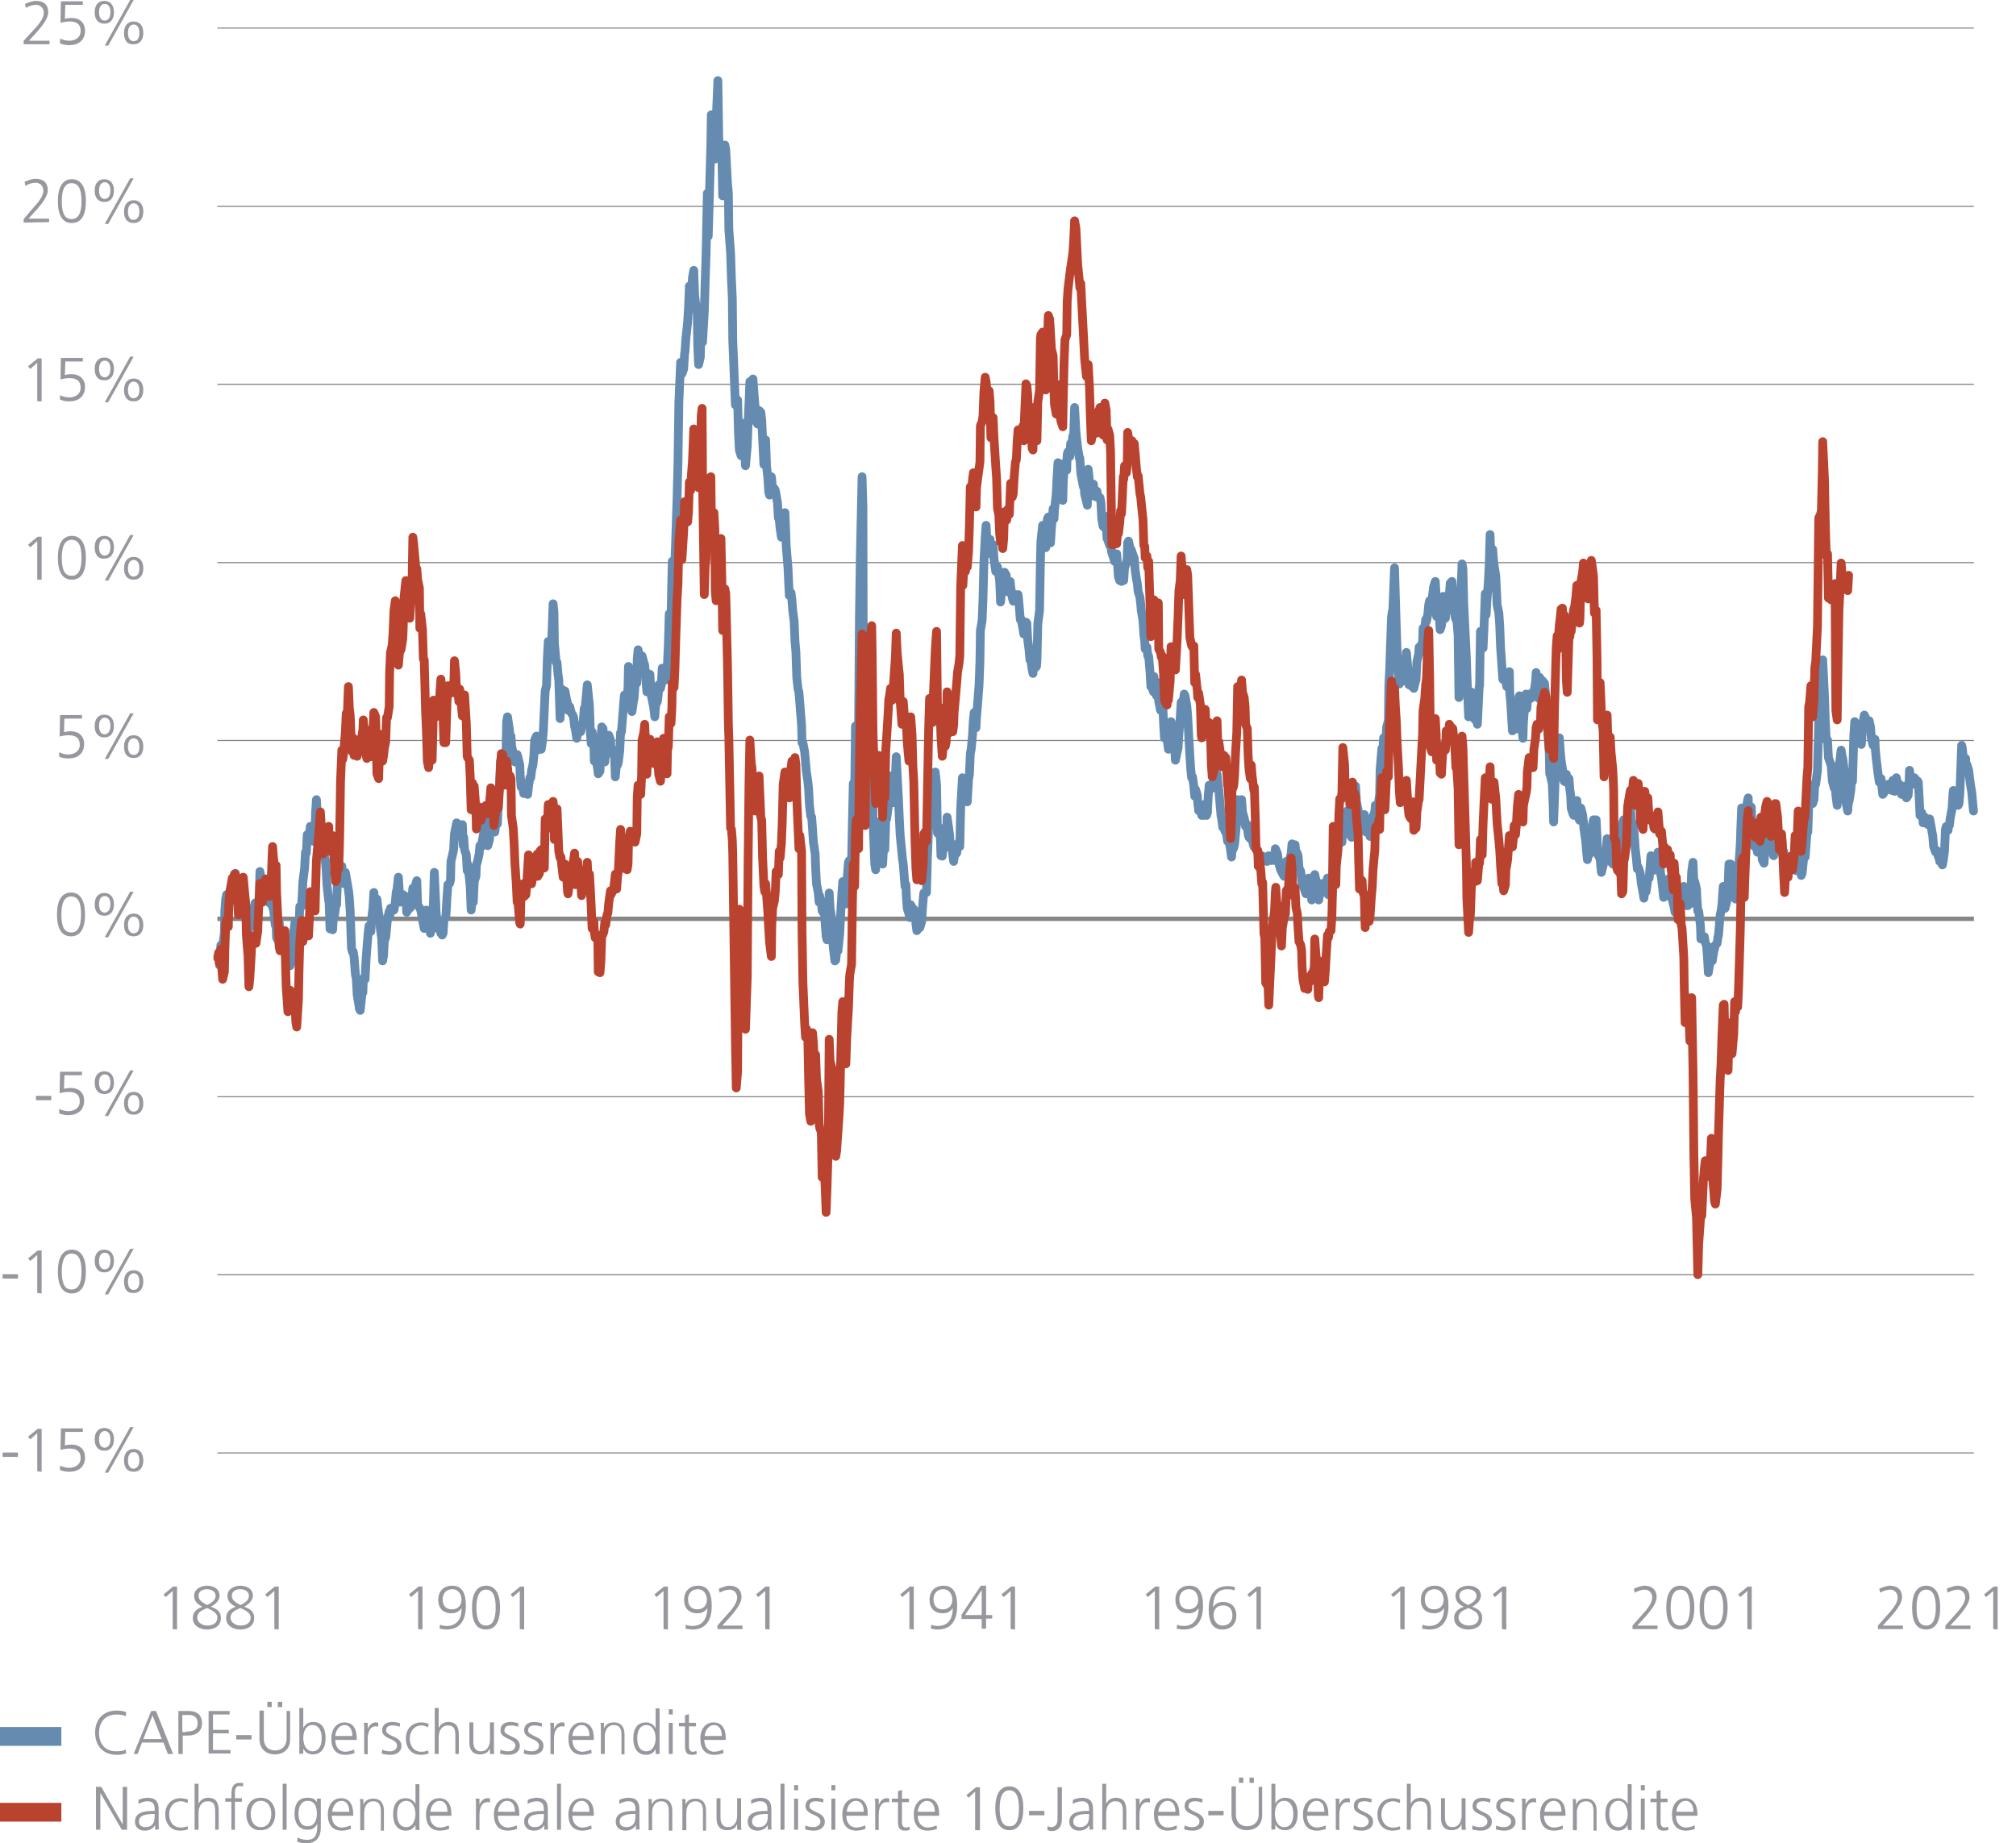 <?xml version="1.0" encoding="utf-8"?>
<!-- Generator: Adobe Illustrator 24.0.1, SVG Export Plug-In . SVG Version: 6.00 Build 0)  -->
<svg version="1.1" id="Ebene_1" xmlns="http://www.w3.org/2000/svg" xmlns:xlink="http://www.w3.org/1999/xlink" x="0px" y="0px"
	 viewBox="0 0 460 420.7" style="enable-background:new 0 0 460 420.7;" xml:space="preserve">
<style type="text/css">
	.st0{fill:none;stroke:#868686;stroke-width:0.25;stroke-linejoin:round;stroke-miterlimit:10;}
	.st1{fill:none;stroke:#868686;stroke-linejoin:round;stroke-miterlimit:10;}
	.st2{fill:none;stroke:#658BB0;stroke-width:2;stroke-linecap:round;stroke-linejoin:round;stroke-miterlimit:10;}
	.st3{fill:none;stroke:#B9432F;stroke-width:2;stroke-linecap:round;stroke-linejoin:round;stroke-miterlimit:10;}
	.st4{fill:#96989E;}
	.st5{fill:none;stroke:#658BB0;stroke-width:4.284;stroke-linejoin:round;stroke-miterlimit:10;}
	.st6{fill:none;stroke:#B9432F;stroke-width:4.284;stroke-linejoin:round;stroke-miterlimit:10;}
</style>
<g id="Ebene_1_00000132775723195340261190000001377203997545319050_">
	<g>
		<path class="st0" d="M49.6,331.6h400.8 M49.6,290.9h400.8 M49.6,250.3h400.8 M49.6,169h400.8 M49.6,128.4h400.8 M49.6,87.7h400.8
			 M49.6,47.1h400.8 M49.6,6.4h400.8"/>
	</g>
	<g>
		<line class="st1" x1="49.6" y1="209.7" x2="450.4" y2="209.7"/>
	</g>
	<g>
		<polyline class="st2" points="49.7,218.2 49.9,218.9 50.1,220.3 50.4,215.7 50.6,216.8 50.8,215.9 51.2,213 51.3,207.9 
			51.5,205.2 51.7,204.2 52.1,205.6 52.2,205.8 52.4,204.8 52.8,202.1 53,203.3 53.2,203.7 53.5,201.6 53.7,199.3 53.9,202.3 
			54.2,203.1 54.4,207.7 54.6,205.6 55,206.9 55.2,207.1 55.3,206.7 55.5,205.8 55.9,207.7 56.1,209.9 56.2,208.4 56.6,210.3 
			56.8,212 57,209.6 57.3,211.3 57.5,207.9 57.7,207.5 58.1,206.7 58.2,206.1 58.4,207.7 58.8,207.3 59,206.1 59.2,203.5 
			59.3,198.9 59.7,201 59.9,203.8 60.1,203.5 60.4,201.6 60.6,202.9 60.8,204.2 61.1,202.7 61.3,202.9 61.5,206.1 61.9,205 
			62.1,205.6 62.2,207.1 62.4,207.5 62.8,211.1 63,211.1 63.1,214 63.5,214.7 63.7,210.5 63.9,212.8 64.2,213.8 64.4,214.3 
			64.6,214.7 65,214 65.1,215.5 65.3,214.7 65.7,214.1 65.9,216.1 66.1,218.7 66.2,220.4 66.6,219.1 66.8,217 67,213 67.3,210.5 
			67.5,213.6 67.7,215.9 68.1,211.5 68.2,212.6 68.4,206.9 68.8,206.9 69,203.7 69.1,201.4 69.5,198.1 69.7,194.5 69.9,194.7 
			70.1,190.5 70.4,191.2 70.6,190.7 70.8,188.6 71.1,189.2 71.3,191.1 71.5,192 71.9,189.2 72,185.5 72.2,182.5 72.6,189.2 
			72.8,192.2 73,191.8 73.1,190.9 73.5,195.4 73.7,195.3 73.9,195.3 74.2,196 74.4,198.3 74.6,201.9 75,205.6 75.1,206.1 75.3,212 
			75.7,211.7 75.9,212.2 76,210.3 76.4,208.4 76.6,206.7 76.8,206.5 77,201 77.3,199.8 77.5,197.7 77.7,197.9 78,197.7 78.2,201.6 
			78.4,201.6 78.8,199.1 79,200.2 79.1,200.8 79.5,203.1 79.7,204.8 79.9,208 80.2,216.4 80.4,217.2 80.6,217.2 80.8,218.5 
			81.1,222.5 81.3,223.3 81.5,227.1 81.9,229.4 82,230.2 82.2,230.6 82.6,226.7 82.8,226.5 82.9,223.3 83.3,223.5 83.5,219.5 
			83.7,216.6 84,213 84.2,211.3 84.4,211.9 84.6,212.6 84.9,208.8 85.1,207.3 85.3,203.7 85.7,207.9 85.9,205.4 86,205.2 
			86.4,208.6 86.6,209.4 86.8,212 87.1,214.3 87.3,219.3 87.5,218.2 87.7,214.7 88,214 88.2,211.9 88.4,209.9 88.8,208 88.9,209.2 
			89.1,207.3 89.5,207.9 89.7,207.3 89.9,207.7 90.2,205.9 90.4,203.7 90.6,202.9 90.9,200.2 91.1,203.3 91.3,205.9 91.5,205.4 
			91.9,204.8 92,204.2 92.2,205.2 92.6,204.6 92.8,208.2 92.9,206.3 93.3,207.5 93.5,207.1 93.7,207.1 94,204.8 94.2,202.7 
			94.4,205.2 94.8,202.3 94.9,201.7 95.1,201 95.3,206.5 95.7,207.1 95.8,207.3 96,207.7 96.4,209.8 96.6,210.9 96.8,211.9 
			97.1,210.1 97.3,207.7 97.5,209 97.8,208.2 98,211.1 98.2,213 98.6,210.1 98.8,207.9 98.9,205.9 99.1,199.1 99.5,208 99.7,210.5 
			99.8,211.9 100.2,211.5 100.4,211.1 100.6,213 100.9,213.4 101.1,213 101.3,209.9 101.7,209.4 101.8,208.2 102,204.6 102.2,201.9 
			102.6,201.6 102.8,200.8 102.9,196.6 103.3,194.9 103.5,193.9 103.7,190.3 104,188.8 104.2,187.8 104.4,188 104.7,188.2 
			104.9,189.9 105.1,189.9 105.5,188.2 105.7,193 105.8,191.1 106,193.9 106.4,195.1 106.6,198.7 106.7,197.2 107.1,200.4 
			107.3,202.5 107.5,207.7 107.8,204.8 108,205.9 108.2,201.2 108.6,200 108.7,197.4 108.9,196.8 109.3,195.1 109.5,193 109.7,193 
			109.8,193.3 110.2,191.1 110.4,189.7 110.6,188.2 110.9,186.7 111.1,189.5 111.3,193 111.7,191.6 111.8,182.3 112,186.7 
			112.4,185.3 112.6,189 112.7,189.5 112.9,189.9 113.3,187.1 113.5,188 113.7,183.2 114,178.7 114.2,173.7 114.4,174.1 
			114.7,174.8 114.9,174.3 115.1,175.2 115.5,170.5 115.6,164.7 115.8,163.6 116.2,166.3 116.4,168 116.6,168 116.7,169.9 
			117.1,172.2 117.3,173.7 117.5,173.9 117.8,173.1 118,172.2 118.2,172.9 118.6,174.6 118.7,176.9 118.9,179.6 119.3,179.8 
			119.5,181.1 119.6,181.1 120,179.8 120.2,180.9 120.4,181.3 120.6,179.4 120.9,177.5 121.1,177.5 121.3,175.8 121.6,174.6 
			121.8,172.7 122,168.9 122.4,168 122.6,171 122.7,171.2 123.1,170.8 123.3,169.1 123.5,171 123.8,168.9 124,166.4 124.2,161.9 
			124.4,157.7 124.7,156.5 124.9,150 125.1,146.4 125.5,148.5 125.6,147.4 125.8,148.9 126.2,137.8 126.4,139.7 126.5,146.8 
			126.9,151.2 127.1,151.2 127.3,153.7 127.5,155.2 127.8,164 128,158 128.2,157.3 128.5,159.6 128.7,158.6 128.9,157.7 
			129.3,159.8 129.5,160.5 129.6,162.1 130,161.3 130.2,162.1 130.4,162.8 130.7,163.2 130.9,163.8 131.1,165.7 131.3,166.6 
			131.6,168.5 131.8,167.2 132,166.6 132.4,166.8 132.5,167 132.7,165.9 133.1,164.5 133.3,161.7 133.5,161.5 133.8,158.6 
			134,156.3 134.2,158.2 134.5,161.1 134.7,167 134.9,169.7 135.1,167 135.5,169.3 135.6,173.7 135.8,171.4 136.2,174.5 
			136.4,175.6 136.5,176.6 136.9,176 137.1,169.7 137.3,165.9 137.6,166.3 137.8,171 138,173.9 138.2,171.4 138.5,169.7 
			138.7,168.7 138.9,167.8 139.3,168.9 139.4,171.6 139.6,172 140,171.2 140.2,171.4 140.4,177.3 140.7,174.1 140.9,174.6 
			141.1,173.9 141.4,171.4 141.6,167.2 141.8,167 142,164.5 142.4,159.4 142.5,158.6 142.7,160.1 143.1,160.1 143.3,156.7 
			143.4,152.1 143.8,153.5 144,158 144.2,162.4 144.5,160.3 144.7,159.2 144.9,156.3 145.3,155.9 145.4,150.4 145.6,148.3 
			145.8,149.5 146.2,151 146.4,151.6 146.5,149.7 146.9,151.2 147.1,151.8 147.3,154.2 147.6,157.9 147.8,153.7 148,154.2 
			148.3,153.9 148.5,157.7 148.7,159.2 149.1,161.1 149.3,162.6 149.4,163.6 149.6,160.9 150,160.1 150.2,158.4 150.3,156.3 
			150.7,157.1 150.9,156.3 151.1,152.5 151.4,153.5 151.6,154.2 151.8,155.2 152.2,154.8 152.3,151.4 152.5,147.2 152.7,140.1 
			153.1,141.6 153.3,132.1 153.4,128.1 153.8,128.1 154,128.1 154.2,122.6 154.5,113.4 154.7,105.4 154.9,91.8 155.3,82.7 
			155.4,84.4 155.6,85.3 156,84.2 156.2,80.8 156.3,80.2 156.5,77.3 156.9,73.5 157.1,70.3 157.3,65.3 157.6,67.6 157.8,67.8 
			158,63.4 158.3,61.7 158.5,67.4 158.7,69.1 159.1,71.6 159.2,78.7 159.4,83.2 159.8,81.5 160,71 160.2,73.1 160.3,78.1 
			160.7,71.2 160.9,64.4 161.1,58.3 161.4,44.1 161.6,53.9 161.8,47.2 162.2,32.9 162.3,26.2 162.5,27.9 162.9,27.3 163.1,36.3 
			163.2,35.7 163.4,27.9 163.8,18.4 164,31.5 164.2,35.7 164.5,34 164.7,34.8 164.9,44.7 165.2,33.8 165.4,33.1 165.6,34.2 166,42 
			166.2,44.1 166.3,52.3 166.7,57.7 166.9,63.8 167.1,68.2 167.2,77.7 167.6,87.6 167.8,92.4 168,91.1 168.3,91.3 168.5,98.7 
			168.7,102.7 169.1,104 169.2,98.5 169.4,96.6 169.8,100.4 170,104.6 170.1,106.3 170.5,101.9 170.7,96.4 170.9,92.2 171.1,87.1 
			171.4,88.8 171.6,89.2 171.8,86.5 172.1,90.5 172.3,93 172.5,96.2 172.9,96.8 173.1,95.8 173.2,93.7 173.6,94.1 173.8,95.8 
			174,100 174.3,106 174.5,103.9 174.7,100.4 174.9,106.3 175.2,109 175.4,112.3 175.6,113 176,108.8 176.1,109.6 176.3,112.1 
			176.7,111.5 176.9,111.9 177.1,113 177.4,114.7 177.6,118.2 177.8,118.5 178,120.6 178.3,122.6 178.5,122.6 178.7,119.1 
			179.1,117 179.2,119.3 179.4,124.7 179.8,129.6 180,134 180.1,135.9 180.5,135.3 180.7,137.1 180.9,139.5 181.2,141.8 
			181.4,146.4 181.6,148.7 181.8,154.6 182.1,157.3 182.3,158 182.5,160.5 182.9,165.5 183,169.5 183.2,169.5 183.6,171.6 
			183.8,173.9 184,176.2 184.3,178.1 184.5,180 184.7,183.8 185,186.3 185.2,186.5 185.4,189.2 185.6,192.2 186,194.9 186.1,197.9 
			186.3,201.7 186.7,203.7 186.9,205.9 187,204.4 187.4,206.1 187.6,207.9 187.8,208.2 188.1,207.9 188.3,210.9 188.5,213.6 
			188.7,214.5 189,212.6 189.2,203.8 189.4,207.3 189.8,209.8 190,213.2 190.1,215.9 190.5,219.3 190.7,219.1 190.9,217 191.2,217 
			191.4,215.1 191.6,213.2 191.9,207.1 192.1,203.8 192.3,201.2 192.5,202.5 192.9,205.2 193,206.3 193.2,201.7 193.6,196.8 
			193.8,196.4 193.9,198.7 194.3,197.2 194.5,187.6 194.7,178.8 195,181.5 195.2,165.7 195.4,165.7 195.8,166.8 195.9,167 
			196.1,140.7 196.3,127.3 196.7,108.8 196.9,115.9 197,162.4 197.4,171.6 197.6,159.8 197.8,160.3 198.1,158.8 198.3,164.7 
			198.5,155 198.9,156.1 199,166.4 199.2,187.2 199.6,197.2 199.8,198.5 199.9,193.9 200.1,193.9 200.5,187.6 200.7,189.3 
			200.9,190.7 201.2,194.3 201.4,197.2 201.6,193.3 201.9,193.9 202.1,187.1 202.3,186.9 202.7,184 202.8,180.8 203,177.1 
			203.2,179.2 203.6,181.3 203.8,183.2 203.9,180.9 204.3,177.3 204.5,172.7 204.7,176.6 205,182.3 205.2,186.7 205.4,190.7 
			205.8,194.7 205.9,195.8 206.1,197.2 206.5,202.3 206.7,201.9 206.8,204.4 207,207.3 207.4,208.6 207.6,209.4 207.8,206.5 
			208.1,207.1 208.3,207.9 208.5,207.5 208.8,208.4 209,210.9 209.2,212.4 209.6,211.9 209.8,211.3 209.9,211.7 210.3,210.3 
			210.5,207.1 210.7,204.6 210.8,203.8 211.2,203.8 211.4,203.7 211.6,196.2 211.9,188.2 212.1,183 212.3,182.9 212.7,186.3 
			212.8,184.6 213,180 213.4,176.2 213.6,178.1 213.7,179.2 213.9,190.1 214.3,190.5 214.5,189 214.7,195.3 215,195.4 215.2,193.5 
			215.4,192.8 215.7,193.5 215.9,193.2 216.1,186.5 216.5,189.2 216.7,190.9 216.8,193.2 217.2,192.6 217.4,195.1 217.6,196.6 
			217.7,195.8 218.1,194.3 218.3,194.7 218.5,193 218.8,192.2 219,193.2 219.2,184.6 219.6,177.5 219.7,179.4 219.9,180.2 
			220.3,182.9 220.5,182.7 220.7,183 221,177.9 221.2,176.7 221.4,172 221.6,171 221.9,167.8 222.1,164.3 222.3,162.6 222.7,166.1 
			222.8,163.8 223,161.5 223.4,156.3 223.6,150.8 223.7,143.9 224.1,141.6 224.3,136.5 224.5,128.5 224.8,122.6 225,119.9 
			225.2,123.5 225.4,125.6 225.7,123.1 225.9,123.1 226.1,126.4 226.5,125.8 226.6,124.3 226.8,127.5 227.2,130.4 227.4,129.2 
			227.6,129.4 227.9,131.1 228.1,132.7 228.3,137.4 228.5,135 228.8,135.3 229,134.4 229.2,130.6 229.6,131.3 229.7,133.6 
			229.9,133.4 230.3,135.2 230.5,132.7 230.6,133.8 231,136.5 231.2,137.2 231.4,135.9 231.7,135.7 231.9,136.7 232.1,135.9 
			232.3,135.7 232.6,138.8 232.8,141.4 233,141.3 233.4,143.4 233.6,144.7 233.7,143.5 234.1,142 234.3,142.2 234.5,146 
			234.8,148.3 235,150.6 235.2,150.6 235.5,152.7 235.7,153.7 235.9,150 236.1,152.5 236.5,152.1 236.6,151 236.8,142.4 
			237.2,139.3 237.4,127.9 237.5,123.7 237.9,119.9 238.1,120.8 238.3,122.2 238.6,125 238.8,120.3 239,118.4 239.2,118 
			239.5,120.1 239.7,123.9 239.9,120.6 240.3,116.1 240.5,118.4 240.6,116.5 241,112.8 241.2,108.8 241.4,105.6 241.7,107.3 
			241.9,110.7 242.1,112.8 242.5,114.2 242.6,110.2 242.8,106.9 243,105.6 243.4,107.3 243.5,103.7 243.7,103.1 244.1,104.2 
			244.3,101.2 244.5,101.6 244.8,99.5 245,99.1 245.2,93 245.5,98.7 245.7,100.4 245.9,102.3 246.3,104.6 246.4,104.6 246.6,107.9 
			246.8,109 247.2,111.1 247.4,110.9 247.5,112.8 247.9,114.4 248.1,115.3 248.3,107.1 248.6,110 248.8,111.9 249,113.2 
			249.4,112.3 249.5,110.5 249.7,113 250.1,113.4 250.3,112.1 250.4,113.4 250.6,113.2 251,113.6 251.2,114.7 251.4,118.5 
			251.7,120.1 251.9,120.3 252.1,117.8 252.4,119.7 252.6,122.9 252.8,123.3 253.2,124.5 253.4,124.3 253.5,125 253.7,126.2 
			254.1,127.3 254.3,128.1 254.4,126.8 254.8,126.4 255,128.9 255.2,131.7 255.5,132.5 255.7,131.9 255.9,132.7 256.3,130.6 
			256.4,132.5 256.6,129.6 257,128.5 257.2,127.5 257.3,123.9 257.5,123.5 257.9,125.4 258.1,125.4 258.3,126 258.6,126.9 
			258.8,127.3 259,130 259.3,132.1 259.5,133.1 259.7,135 260.1,136.3 260.3,138 260.4,139.3 260.8,141.6 261,144.9 261.2,146.4 
			261.3,148.1 261.7,147.7 261.9,149.7 262.1,149.8 262.4,153.3 262.6,156.7 262.8,156.7 263.2,157.9 263.3,154.4 263.5,157.1 
			263.9,158.8 264.1,156.7 264.3,155.8 264.4,160.1 264.8,162.1 265,159.6 265.2,158.2 265.5,165.1 265.7,168.4 265.9,167.2 
			266.3,167.2 266.4,169.5 266.6,171 267,168.5 267.2,164.7 267.3,166.6 267.7,167.6 267.9,169.7 268.1,171.8 268.2,173.5 
			268.6,171.6 268.8,170.8 269,167.4 269.3,163.8 269.5,160.3 269.7,160.3 270.1,159.4 270.2,158.4 270.4,158.8 270.8,161.1 
			271,163.4 271.2,167.2 271.5,172.5 271.7,175.6 271.9,177.5 272.1,177.3 272.4,179.4 272.6,181.7 272.8,180.2 273.2,181.5 
			273.3,183.2 273.5,185 273.9,184.8 274.1,185.7 274.2,186.1 274.6,186.1 274.8,183.6 275,184.2 275.3,186.1 275.5,185.5 
			275.7,181.5 275.9,179.2 276.2,179.4 276.4,180 276.6,179.8 277,177.7 277.2,178.1 277.3,177.1 277.7,176.6 277.9,178.8 
			278.1,180.2 278.4,183.8 278.6,186.1 278.8,187.2 279,188.8 279.3,189 279.5,189.7 279.7,189.2 280.1,192 280.2,191.4 
			280.4,191.6 280.8,194.1 281,195.6 281.1,194.3 281.5,193.5 281.7,192.6 281.9,190.5 282.2,187.6 282.4,182.5 282.6,184.6 
			282.8,185.3 283.1,184.6 283.3,182.5 283.5,185.3 283.9,186.7 284.1,187.6 284.2,188.6 284.6,188.2 284.8,190.5 285,191.1 
			285.3,191.4 285.5,190.5 285.7,191.6 286.1,193.2 286.2,193.3 286.4,192.8 286.6,193.3 287,194.7 287.1,194.9 287.3,196 
			287.7,196.2 287.9,196.4 288.1,195.4 288.4,196.4 288.6,196.2 288.8,196 289.1,196.6 289.3,196 289.5,195.3 289.7,196 290,196.4 
			290.2,195.8 290.4,195.8 290.8,196.4 291,193.7 291.1,193.9 291.5,194.9 291.7,196.6 291.9,197.4 292.2,198.5 292.4,198.9 
			292.6,199.3 293,200 293.1,198.5 293.3,198.1 293.5,196.6 293.9,196.8 294,198.5 294.2,196.4 294.6,194.9 294.8,192.6 295,195.6 
			295.3,193.3 295.5,192.8 295.7,194.7 296,194.7 296.2,195.4 296.4,198.1 296.8,198.9 297,200.8 297.1,201.9 297.3,202.1 
			297.7,203.1 297.9,203.8 298,204 298.4,202.3 298.6,200.4 298.8,201.2 299.1,203.1 299.3,205.4 299.5,204.2 299.9,201.7 
			300,199.6 300.2,200.6 300.6,201.7 300.8,203.1 300.9,205.4 301.1,203.7 301.5,203.5 301.7,202.3 301.9,201.6 302.2,203.7 
			302.4,202.9 302.6,201.7 302.9,200.4 303.1,204.2 303.3,203.7 303.7,203.7 303.9,204.4 304,204.4 304.2,197.7 304.6,196.4 
			304.8,196.6 304.9,193.7 305.3,192.2 305.5,188.4 305.7,190.5 306,191.8 306.2,192.2 306.4,187.4 306.8,186.5 306.9,187.2 
			307.1,187.6 307.5,185 307.7,187.2 307.9,190.5 308,189.5 308.4,191.1 308.6,188.2 308.8,185.9 309.1,182.9 309.3,179.4 
			309.5,182.9 309.9,185 310,186.5 310.2,187.1 310.6,188.4 310.8,187.1 310.9,186.7 311.3,185.9 311.5,187.8 311.7,189.9 
			311.8,188.8 312.2,189 312.4,190.1 312.6,190.9 312.9,189.7 313.1,188.6 313.3,186.3 313.7,185.3 313.8,183.8 314,186.1 
			314.4,184.8 314.6,182.7 314.8,181.3 314.9,175.8 315.3,170.8 315.5,172.4 315.7,168.4 316,171 316.2,169.3 316.4,165.9 
			316.8,164.5 316.9,156.5 317.1,152.5 317.5,140.9 317.7,139.5 317.8,139.5 318.2,129.6 318.4,136.7 318.6,143.2 318.8,149.1 
			319.1,153.7 319.3,156.1 319.5,155.6 319.8,155.6 320,152.1 320.2,150.6 320.6,151.2 320.8,150.8 320.9,148.9 321.3,153.3 
			321.5,156.3 321.7,156.3 322,155.4 322.2,156.7 322.4,156.1 322.6,157.1 322.9,155.8 323.1,155.2 323.3,151 323.7,149.3 
			323.8,147.7 324,149.1 324.4,147 324.6,146.4 324.7,143.4 325.1,143.4 325.3,141.4 325.5,141.8 325.8,140.1 326,138 326.2,137.1 
			326.4,137.4 326.7,137.4 326.9,135.7 327.1,134 327.5,132.7 327.7,136.3 327.8,140.7 328.2,140.5 328.4,140.7 328.6,143.7 
			328.9,142.8 329.1,140.7 329.3,136.1 329.5,138.6 329.8,141.1 330,138.2 330.2,138.8 330.6,139.3 330.7,135.7 330.9,133.1 
			331.3,132.7 331.5,135.9 331.7,137.4 332,140.7 332.2,141.4 332.4,141.4 332.7,144.9 332.9,159.2 333.1,150.2 333.3,136.5 
			333.6,128.7 333.8,129.8 334,138 334.4,146.2 334.6,150.4 334.7,153.7 335.1,163.6 335.3,162.1 335.5,157.9 335.8,158 336,159.6 
			336.2,163.8 336.6,164.3 336.7,158.4 336.9,160.9 337.1,165.3 337.5,156.9 337.6,156.5 337.8,144.1 338.2,147.4 338.4,147.9 
			338.6,143.5 338.9,135.5 339.1,140.3 339.3,136.7 339.6,132.9 339.8,129 340,122 340.2,128.5 340.6,125.4 340.7,126.9 
			340.9,128.9 341.3,131.5 341.5,135.7 341.6,138 342,139.9 342.2,142.8 342.4,147.9 342.7,152.1 342.9,155 343.1,155.2 343.5,155 
			343.6,155.4 343.8,156.7 344,156.3 344.4,153.3 344.5,158.2 344.7,160.3 345.1,166.8 345.3,166.4 345.5,163.8 345.8,166.4 
			346,166.1 346.2,162.8 346.5,159.6 346.7,158.8 346.9,161.5 347.3,166.6 347.5,168.5 347.6,165.1 347.8,162.2 348.2,158.4 
			348.4,161.7 348.5,160.1 348.9,158.8 349.1,158.4 349.3,159.4 349.6,158.4 349.8,157.9 350,158.2 350.4,155.4 350.5,153.5 
			350.7,157.3 351.1,159.4 351.3,154.6 351.5,155 351.6,155.4 352,155.4 352.2,155.9 352.4,155.9 352.7,158.8 352.9,164 
			353.1,166.1 353.5,171.8 353.6,176.6 353.8,177.1 354.2,179 354.4,184 354.5,187.6 354.7,182.1 355.1,169.7 355.3,170.1 
			355.4,170.1 355.8,168.4 356,171.2 356.2,173.5 356.5,175.4 356.7,177.5 356.9,178.3 357.3,178.5 357.4,176.7 357.6,177.5 
			358,177.7 358.2,180.2 358.4,181.7 358.5,184.4 358.9,185.7 359.1,186.1 359.3,185.5 359.6,183 359.8,182.7 360,186.1 
			360.4,187.2 360.5,185.9 360.7,184.4 361.1,185.9 361.3,187.6 361.4,189 361.8,191.8 362,194.1 362.2,196.2 362.4,195.4 
			362.7,194.9 362.9,192.4 363.1,190.9 363.4,188 363.6,187.1 363.8,187.6 364.2,187.1 364.4,191.1 364.5,194.9 364.9,195.6 
			365.1,196 365.3,198.1 365.4,199.1 365.8,197.5 366,195.4 366.2,194.5 366.5,193.5 366.7,191.4 366.9,194.1 367.3,196.2 
			367.4,196.6 367.6,196.4 368,197.2 368.2,196 368.3,193.5 368.7,191.6 368.9,190.3 369.1,190.9 369.3,193.7 369.6,193.9 
			369.8,192 370,189.5 370.3,187.6 370.5,187.1 370.7,188.2 371.1,187.8 371.3,186.9 371.4,186.3 371.8,184.2 372,184.2 
			372.2,187.2 372.5,188 372.7,188.6 372.9,190.3 373.1,193.5 373.4,196.2 373.6,198.3 373.8,197.9 374.2,199.1 374.3,199.6 
			374.5,201.6 374.9,203.7 375.1,205 375.3,203.3 375.6,203.5 375.8,202.1 376,200.6 376.3,200.4 376.5,197.9 376.7,195.3 
			376.9,197.2 377.2,198.7 377.4,197.4 377.6,196.2 378,196.2 378.2,195.4 378.3,194.5 378.7,196.8 378.9,199.3 379.1,200.4 
			379.4,202.9 379.6,204.8 379.8,203.1 380,201.7 380.3,203.8 380.5,202.1 380.7,200.6 381.1,201.6 381.2,204.8 381.4,204.4 
			381.8,206.3 382,207.1 382.2,208.2 382.5,207.9 382.7,206.9 382.9,207.9 383.2,207.3 383.4,206.1 383.6,204.6 383.8,204.6 
			384.2,202.3 384.3,204 384.5,205.8 384.9,206.7 385.1,206.7 385.2,205.6 385.6,206.3 385.8,204 386,198.9 386.3,196.8 
			386.5,201.6 386.7,201.2 387.1,202.9 387.2,205.2 387.4,207.9 387.6,208 388,211.3 388.1,214.3 388.3,214 388.7,214.3 
			388.9,213.8 389.1,215.1 389.4,215.9 389.6,218.5 389.8,222 390.1,220.1 390.3,218.2 390.5,216.2 390.7,219.3 391.1,216.8 
			391.2,216.6 391.4,215.7 391.8,215.3 392,213.8 392.1,213.6 392.5,208.8 392.7,208 392.9,206.5 393.2,202.3 393.4,204 
			393.6,207.3 394,205.8 394.1,205.2 394.3,202.7 394.5,197.2 394.9,197.2 395.1,199.6 395.2,204 395.6,203.3 395.8,201.2 
			396,205.2 396.3,203.1 396.5,201.9 396.7,198.5 397.1,192.4 397.2,189.3 397.4,184.4 397.8,184.4 398,187.6 398.1,187.2 
			398.3,187.2 398.7,182.9 398.9,182.1 399,185.5 399.4,184.4 399.6,184.2 399.8,189.5 400.1,193 400.3,192 400.5,193.2 
			400.9,193.9 401,194.5 401.2,194.5 401.6,193.7 401.8,190.7 402,194.9 402.1,196.2 402.5,197 402.7,194.5 402.9,192.4 
			403.2,191.8 403.4,190.9 403.6,193 404,194.3 404.1,193.7 404.3,193.3 404.7,195.3 404.9,192.6 405,191.4 405.2,191.1 
			405.6,192.4 405.8,192.6 406,190.7 406.3,191.8 406.5,194.5 406.7,194.9 407,194.3 407.2,195.4 407.4,196.6 407.8,198.3 
			408,198.3 408.1,197.2 408.5,196.8 408.7,195.4 408.9,195.6 409,197.5 409.4,197.2 409.6,197.2 409.8,198.7 410.1,198.3 
			410.3,195.3 410.5,196.6 410.9,197.2 411,199.8 411.2,199.3 411.6,195.4 411.8,194.9 411.9,195.6 412.3,190.1 412.5,189.9 
			412.7,184.2 412.9,183.4 413.2,179.6 413.4,181.7 413.6,183.4 413.9,182.5 414.1,178.8 414.3,179 414.7,175.8 414.9,168.2 
			415,163.8 415.4,155.9 415.6,155.9 415.8,154.4 415.9,150.6 416.3,158.8 416.5,164.9 416.7,168.9 417,168.9 417.2,172.9 
			417.4,173.5 417.8,174.6 417.9,175.6 418.1,178.3 418.5,179.8 418.7,178.8 418.9,181.5 419.2,183.8 419.4,177.9 419.6,175.2 
			419.8,173.7 420.1,171.2 420.3,172.5 420.5,173.3 420.8,175.8 421,181.1 421.2,183 421.6,185.1 421.8,182.3 421.9,182.9 
			422.3,180.4 422.5,177.7 422.7,178.3 423,167.8 423.2,164.7 423.4,166.8 423.6,166.1 423.9,166.1 424.1,167 424.3,168 
			424.7,169.9 424.8,168.7 425,165.3 425.4,163.2 425.6,163.6 425.8,165.3 426.1,166.1 426.3,166.3 426.5,164.5 426.8,165.9 
			427,168.5 427.2,169.3 427.4,170.1 427.8,168.7 427.9,171 428.1,173.1 428.5,176.4 428.7,177.7 428.8,178.5 429.2,177.7 
			429.4,179.6 429.6,181.3 429.9,180.9 430.1,179.6 430.3,180.2 430.5,179.8 430.8,179 431,180.2 431.2,180 431.6,178.8 
			431.7,180.4 431.9,178.1 432.3,180.6 432.5,180 432.7,177.5 433,179 433.2,179.4 433.4,179 433.7,180.8 433.9,181.3 434.1,181.3 
			434.3,179.8 434.7,179.4 434.8,180 435,182.1 435.4,181.5 435.6,178.5 435.7,175.8 436.1,178.7 436.3,179 436.5,178.7 
			436.8,177.5 437,177.7 437.2,178.5 437.6,178.3 437.7,178.5 437.9,181.9 438.1,186.1 438.5,185.5 438.7,186.3 438.8,187.8 
			439.2,186.5 439.4,187.2 439.6,186.9 439.9,188.2 440.1,186.9 440.3,186.9 440.7,189 440.8,189.7 441,190.7 441.2,193.2 
			441.6,194.3 441.7,194.5 441.9,194.1 442.3,195.6 442.5,196 442.6,196.6 443,196.6 443.2,197.4 443.4,196.4 443.7,194.1 
			443.9,189.3 444.1,188.6 444.5,189.5 444.6,188.4 444.8,188.4 445,186.7 445.4,184.6 445.6,181.5 445.7,180.4 446.1,181.5 
			446.3,181.1 446.5,183 446.8,183.8 447,183.4 447.2,180.9 447.6,170.1 447.7,170.5 447.9,172.2 448.3,173.7 448.5,173.1 
			448.6,174.6 448.8,174.5 449.2,175.8 449.4,177.5 449.6,179 449.9,180.8 450.1,183 450.3,185.1 		"/>
	</g>
	<g>
		<polyline class="st3" points="49.7,218.7 49.9,217.4 50.1,219.9 50.4,216.6 50.6,220.8 50.8,223.5 51.2,221.8 51.3,217 
			51.5,211.1 51.7,209.8 52.1,211.5 52.2,206.5 52.4,203.7 52.8,201.6 53,200.4 53.2,200.6 53.5,199.5 53.7,199.5 53.9,204.4 
			54.2,205.8 54.4,208.8 54.6,204.6 55,201.2 55.2,202.5 55.3,200.6 55.5,200.2 55.9,204.6 56.1,206.5 56.2,213.2 56.6,218.2 
			56.8,225.2 57,223.3 57.3,218.3 57.5,213.6 57.7,213.6 58.1,214.9 58.2,214.1 58.4,215.3 58.8,212.6 59,207.7 59.2,203.8 
			59.3,201.6 59.7,203.7 59.9,205.9 60.1,201.9 60.4,202.1 60.6,200.6 60.8,201.4 61.1,200.6 61.3,204.4 61.5,204.6 61.9,200.8 
			62.1,195.1 62.2,193.2 62.4,195.8 62.8,199.3 63,197.5 63.1,203.5 63.5,211.7 63.7,216.1 63.9,217 64.2,215.3 64.4,215.1 
			64.6,213.4 65,212.4 65.1,218 65.3,225.2 65.7,230.9 65.9,228.8 66.1,229.2 66.2,226 66.6,227.1 66.8,226.4 67,226.7 67.3,228.6 
			67.5,233.2 67.7,234.4 68.1,228.1 68.2,222.5 68.4,215.1 68.8,210.1 69,210.1 69.1,214.9 69.5,212.8 69.7,211.3 69.9,211.1 
			70.1,211.9 70.4,213.6 70.6,209.4 70.8,203.5 71.1,205.4 71.3,204 71.5,206.5 71.9,207.9 72,203.3 72.2,196.4 72.6,191.8 
			72.8,189.5 73,186.7 73.1,185.3 73.5,191.4 73.7,194.9 73.9,190.3 74.2,189.2 74.4,192.2 74.6,191.1 75,188.6 75.1,194.3 
			75.3,194.1 75.7,191.8 75.9,190.7 76,191.4 76.4,199.3 76.6,201.2 76.8,200.8 77,197.5 77.3,198.3 77.5,191.2 77.7,178.3 
			78,171.2 78.2,173.3 78.4,172 78.8,167.2 79,162.8 79.1,167 79.5,156.7 79.7,161.5 79.9,163.2 80.2,170.6 80.4,171.6 80.6,168.4 
			80.8,172.4 81.1,172.2 81.3,171.6 81.5,172.6 81.9,169.5 82,169.7 82.2,169.9 82.6,167.8 82.8,166.6 82.9,164.3 83.3,169.1 
			83.5,172 83.7,173.1 84,170.3 84.2,169.1 84.4,169.3 84.6,172.7 84.9,166.3 85.1,167 85.3,162.6 85.7,163.6 85.9,171.4 86,176.6 
			86.4,177.7 86.6,170.6 86.8,167.6 87.1,171 87.3,173.7 87.5,172.6 87.7,170.8 88,169.3 88.2,163.8 88.4,163.8 88.8,161.3 
			88.9,153.5 89.1,148.9 89.5,147.2 89.7,144.1 89.9,139.3 90.2,137.1 90.4,141.6 90.6,151 90.9,151.8 91.1,149.5 91.3,147.9 
			91.5,148.3 91.9,145.8 92,143.5 92.2,136.3 92.6,132.5 92.8,136.7 92.9,137.2 93.3,139.2 93.5,141.1 93.7,138.2 94,134.2 
			94.2,122.6 94.4,124.3 94.8,128.7 94.9,132.5 95.1,129.8 95.3,132.3 95.7,134.2 95.8,143.4 96,140.1 96.4,143.7 96.6,150.4 
			96.8,150.6 97.1,162.2 97.3,166.8 97.5,173.7 97.8,175.2 98,172.6 98.2,170.8 98.6,173.5 98.8,165.9 98.9,159.8 99.1,160.1 
			99.5,163.6 99.7,160.7 99.8,160.1 100.2,160.9 100.4,157.9 100.6,155 100.9,158.2 101.1,164 101.3,169.5 101.7,169.5 101.8,166.6 
			102,160.1 102.2,156.5 102.6,158.2 102.8,158.2 102.9,156.9 103.3,156.1 103.5,158 103.7,150.8 104,153.9 104.2,158.4 
			104.4,156.9 104.7,160.1 104.9,157.3 105.1,159 105.5,163.4 105.7,162.4 105.8,159.6 106,158.6 106.4,165.1 106.6,172.6 
			106.7,172.9 107.1,173.5 107.3,177.5 107.5,184.8 107.8,178.7 108,185 108.2,179.4 108.6,184.8 108.7,189.2 108.9,187.6 
			109.3,186.1 109.5,184.2 109.7,186.1 109.8,187.2 110.2,185 110.4,185 110.6,184.6 110.9,183.8 111.1,185.5 111.3,185.7 
			111.7,185.3 111.8,182.3 112,179.8 112.4,180.8 112.6,185.5 112.7,188.4 112.9,186.9 113.3,183.6 113.5,184.6 113.7,184.4 
			114,179.4 114.2,174.6 114.4,172 114.7,172.2 114.9,175 115.1,179.2 115.5,177.3 115.6,173.7 115.8,175.2 116.2,179.4 
			116.4,177.1 116.6,177.7 116.7,186.1 117.1,189 117.3,192.4 117.5,197.2 117.8,201.6 118,205.9 118.2,206.1 118.6,210.7 
			118.7,210.9 118.9,204 119.3,201.7 119.5,201.7 119.6,204.6 120,204.2 120.2,201.6 120.4,198.3 120.6,195.1 120.9,197 
			121.1,201.2 121.3,201.7 121.6,199.8 121.8,199.6 122,195.6 122.4,195.8 122.6,194.9 122.7,200 123.1,199.3 123.3,194.1 
			123.5,193.9 123.8,196.6 124,196.2 124.2,198.1 124.4,186.9 124.7,188.4 124.9,188.2 125.1,183.6 125.5,189 125.6,184.8 
			125.8,187.8 126.2,182.9 126.4,185 126.5,191.6 126.9,190.1 127.1,184.6 127.3,189.3 127.5,194.3 127.8,195.8 128,195.6 
			128.2,197.7 128.5,200.2 128.7,199.6 128.9,197.2 129.3,200.2 129.5,203.5 129.6,204 130,201.2 130.2,199.6 130.4,200.2 
			130.7,197.2 130.9,196.2 131.1,194.7 131.3,201.9 131.6,200.6 131.8,196.6 132,198.5 132.4,201.6 132.5,200.6 132.7,204.4 
			133.1,201 133.3,199.6 133.5,203.3 133.8,200.8 134,196.8 134.2,201.7 134.5,199.5 134.7,202.9 134.9,206.9 135.1,211.9 
			135.5,210.3 135.6,212.4 135.8,214 136.2,213.6 136.4,213.4 136.5,221.8 136.9,222 137.1,219.5 137.3,213.6 137.6,213.2 
			137.8,212.6 138,210.5 138.2,211.1 138.5,208.8 138.7,208.4 138.9,206.1 139.3,203.3 139.4,204.2 139.6,203.8 140,202.9 
			140.2,201.4 140.4,199.5 140.7,202.9 140.9,200.2 141.1,198.7 141.4,192.2 141.6,189.3 141.8,192.2 142,193.9 142.4,192.8 
			142.5,196.6 142.7,198.3 143.1,198.5 143.3,197.2 143.4,192.6 143.8,189.7 144,190.3 144.2,191.1 144.5,191.2 144.7,191.2 
			144.9,192.2 145.3,190.3 145.4,181.9 145.6,179.2 145.8,180.2 146.2,181.3 146.4,176.9 146.5,168.9 146.9,167.2 147.1,165.3 
			147.3,169.7 147.6,176.7 147.8,172 148,171.4 148.3,168.7 148.5,171.2 148.7,172.4 149.1,174.1 149.3,174.3 149.4,173.1 
			149.6,170.3 150,169.3 150.2,175.2 150.3,176.7 150.7,178.3 150.9,175.4 151.1,170.8 151.4,168.5 151.6,170.8 151.8,175.6 
			152.2,176.6 152.3,171.4 152.5,170.3 152.7,163.6 153.1,165.1 153.3,161.7 153.4,155.9 153.8,156.9 154,152.7 154.2,145.6 
			154.5,136.5 154.7,133.2 154.9,123.5 155.3,118.7 155.4,124.1 155.6,127.7 156,121.2 156.2,114.5 156.3,114.5 156.5,119.3 
			156.9,119.1 157.1,116.8 157.3,110 157.6,111.9 157.8,107.9 158,105.4 158.3,97.9 158.5,98.7 158.7,100.4 159.1,104.4 159.2,110 
			159.4,111.3 159.8,106.5 160,94.9 160.2,93.2 160.3,109 160.7,135.7 160.9,129.4 161.1,127.3 161.4,113.2 161.6,116.1 
			161.8,109.2 162.2,108.8 162.3,117.4 162.5,119.3 162.9,117 163.1,120.6 163.2,134.8 163.4,137.1 163.8,134.8 164,136.1 
			164.2,127.9 164.5,122.9 164.7,132.3 164.9,143.9 165.2,138.4 165.4,134.4 165.6,135.5 166,151.9 166.2,165.5 166.3,168.2 
			166.7,189 166.9,189.3 167.1,191.8 167.2,194.9 167.6,223.5 167.8,237.4 168,248.3 168.3,244.5 168.5,213.2 168.7,207.5 
			169.1,222.2 169.2,218.7 169.4,221.6 169.8,219.5 170,233.6 170.1,234.9 170.5,223.1 170.7,196.6 170.9,179 171.1,168.9 
			171.4,174.1 171.6,175.4 171.8,183.4 172.1,183.8 172.3,185.1 172.5,183 172.9,177.3 173.1,180.4 173.2,177.1 173.6,186.5 
			173.8,187.2 174,195.6 174.3,202.1 174.5,203.5 174.7,201.7 174.9,204.2 175.2,208.2 175.4,211.9 175.6,215.1 176,218.3 
			176.1,211.1 176.3,207.3 176.7,205.6 176.9,203.5 177.1,198.9 177.4,199.1 177.6,199.6 177.8,194.3 178,195.8 178.3,192.4 
			178.5,187.4 178.7,179 179.1,176.2 179.2,181.5 179.4,181.9 179.8,180.4 180,181.9 180.1,182.1 180.5,175.2 180.7,173.7 
			180.9,177.1 181.2,173.7 181.4,172.9 181.6,174.5 181.8,182.1 182.1,189.2 182.3,193.7 182.5,190.7 182.9,194.3 183,212.2 
			183.2,224.1 183.6,233.6 183.8,236.7 184,234.8 184.3,235.7 184.5,245.8 184.7,254.2 185,255.9 185.2,250 185.4,235.7 185.6,238 
			186,247.5 186.1,240.7 186.3,246.2 186.7,249.1 186.9,256.3 187,257.3 187.4,258.4 187.6,268.7 187.8,266.8 188.1,266.6 
			188.3,271.4 188.5,276.7 188.7,271.2 189,261.3 189.2,237.2 189.4,242.2 189.8,243.7 190,249.3 190.1,252.7 190.5,257.1 
			190.7,263.9 190.9,262.6 191.2,258.2 191.4,255.4 191.6,251.9 191.9,239 192.1,230.9 192.3,228.6 192.5,231.1 192.9,242.2 
			193,242.8 193.2,236.9 193.6,230 193.8,224.1 193.9,222.4 194.3,220.1 194.5,205.9 194.7,197.2 195,202.3 195.2,190.3 
			195.4,187.1 195.8,189 195.9,193.7 196.1,173.9 196.3,161.7 196.7,144.7 196.9,145.8 197,181.7 197.4,188.4 197.6,169.5 
			197.8,167.2 198.1,163.8 198.3,161.9 198.5,146 198.9,142.8 199,148.7 199.2,167.2 199.6,178.8 199.8,183.4 199.9,183 
			200.1,180.4 200.5,172.4 200.7,178.1 200.9,178.5 201.2,180.2 201.4,186.5 201.6,179.4 201.9,182.1 202.1,171.4 202.3,168.4 
			202.7,161.9 202.8,159.6 203,158.6 203.2,157.1 203.6,159.8 203.8,158.4 203.9,155.8 204.3,150.2 204.5,144.5 204.7,148.7 
			205,152.1 205.2,153.9 205.4,160 205.8,165.3 205.9,161.5 206.1,160.1 206.5,165.1 206.7,163.6 206.8,164.9 207,169.3 
			207.4,173.7 207.6,168.4 207.8,163.6 208.1,167.6 208.3,175 208.5,178.3 208.8,192.4 209,198.3 209.2,200.8 209.6,197 
			209.8,198.9 209.9,197.9 210.3,201 210.5,198.9 210.7,196.4 210.8,190.3 211.2,189.7 211.4,192 211.6,181.5 211.9,166.3 
			212.1,159.4 212.3,159.4 212.7,162.8 212.8,164.9 213,158 213.4,148.5 213.6,145.5 213.7,144.1 213.9,161.5 214.3,164.3 
			214.5,161.5 214.7,168 215,172.6 215.2,170.5 215.4,168 215.7,170.3 215.9,169.3 216.1,157.9 216.5,161.3 216.7,167.2 
			216.8,164.3 217.2,160 217.4,167 217.6,165.5 217.7,162.6 218.1,158.2 218.3,155.8 218.5,153.3 218.8,151.6 219,149.7 219.2,134 
			219.6,124.5 219.7,133.6 219.9,130.2 220.3,130.4 220.5,127.5 220.7,129.4 221,125.8 221.2,119.7 221.4,111.1 221.6,113.4 
			221.9,109.6 222.1,107.9 222.3,112.6 222.7,115.7 222.8,111.5 223,109.8 223.4,106.9 223.6,105.4 223.7,97.2 224.1,96.2 
			224.3,94.9 224.5,89.5 224.8,86.1 225,87.1 225.2,89.2 225.4,90.1 225.7,89.2 225.9,91.6 226.1,99.9 226.5,98.3 226.6,95.3 
			226.8,99.9 227.2,106.3 227.4,109.2 227.6,116.1 227.9,117.4 228.1,121.8 228.3,123.7 228.5,118.7 228.8,125.2 229,123.1 
			229.2,116.8 229.6,117.4 229.7,118.7 229.9,116.3 230.3,117.4 230.5,112.8 230.6,110.3 231,113.4 231.2,112.6 231.4,109 
			231.7,105.4 231.9,105 232.1,100.6 232.3,98.1 232.6,98.5 232.8,98.1 233,98.5 233.4,97.2 233.6,100.6 233.7,96.8 234.1,87.6 
			234.3,88 234.5,90.1 234.8,99.1 235,96 235.2,96 235.5,102.3 235.7,102.7 235.9,93 236.1,96.2 236.5,100 236.6,100.6 236.8,91.8 
			237.2,89 237.4,77.1 237.5,76.4 237.9,75.8 238.1,76.6 238.3,80.2 238.6,89 238.8,83.6 239,77.7 239.2,72 239.5,72.8 239.7,76 
			239.9,79.6 240.3,81.2 240.5,89.4 240.6,92.2 241,94.5 241.2,92.4 241.4,87.8 241.7,88 241.9,95.1 242.1,96.2 242.5,97.4 
			242.6,91.1 242.8,82.5 243,77.5 243.4,76.4 243.5,68.9 243.7,65.9 244.1,62.6 244.3,61.1 244.5,59.8 244.8,57.7 245,54.8 
			245.2,50.4 245.5,52.1 245.7,56.3 245.9,60.4 246.3,64.4 246.4,65.7 246.6,64.7 246.8,68.6 247.2,76.2 247.4,80.2 247.5,82.1 
			247.9,85.9 248.1,85.9 248.3,83.2 248.6,88.6 248.8,95.3 249,100.6 249.4,97.8 249.5,96.2 249.7,98.5 250.1,98.9 250.3,95.1 
			250.4,94.1 250.6,94.1 251,93 251.2,95.1 251.4,95.5 251.7,99.3 251.9,98.7 252.1,92 252.4,93.6 252.6,100.4 252.8,97.9 
			253.2,99.3 253.4,103.1 253.5,110.3 253.7,124.3 254.1,124.3 254.3,122.7 254.4,122.4 254.8,124.1 255,121.2 255.2,121.8 
			255.5,119.3 255.7,116.5 255.9,117.2 256.3,108.8 256.4,109.4 256.6,106.3 257,107.9 257.2,106.3 257.3,98.7 257.5,99.9 
			257.9,102.9 258.1,101.8 258.3,100.6 258.6,101.8 258.8,101.2 259,103.3 259.3,106.9 259.5,108.8 259.7,108.6 260.1,112.6 
			260.3,113.6 260.4,114.7 260.8,118.6 261,124.5 261.2,124.7 261.3,127.3 261.7,126.9 261.9,129.6 262.1,128.1 262.4,137.8 
			262.6,145.3 262.8,143.4 263.2,144.3 263.3,136.9 263.5,141.4 263.9,142.2 264.1,138.2 264.3,137.6 264.4,148.1 264.8,148.9 
			265,150 265.2,149.7 265.5,154 265.7,159.6 265.9,160.3 266.3,160.9 266.4,155.9 266.6,159.8 267,155.4 267.2,147.6 267.3,147.7 
			267.7,148.5 267.9,149.7 268.1,152.5 268.2,152.9 268.6,145.8 268.8,140.9 269,134.8 269.3,132.5 269.5,126.9 269.7,129.4 
			270.1,133.6 270.2,135.7 270.4,130 270.8,130 271,131.3 271.2,137.1 271.5,145.5 271.7,146.4 271.9,147.4 272.1,147.7 
			272.4,147.4 272.6,155.8 272.8,153.9 273.2,157.7 273.3,159.2 273.5,158.2 273.9,160.9 274.1,167.8 274.2,168.4 274.6,163.6 
			274.8,162.2 275,161.9 275.3,167.6 275.5,166.4 275.7,167.8 275.9,164.9 276.2,167.2 276.4,174.5 276.6,177.3 277,175.8 
			277.2,173.5 277.3,167 277.7,164.5 277.9,170.6 278.1,169.3 278.4,171.4 278.6,172.2 278.8,175 279,174.1 279.3,172.4 
			279.5,173.3 279.7,172.9 280.1,179.2 280.2,179 280.4,182.9 280.8,191.4 281,186.9 281.1,180.4 281.5,179.4 281.7,176.9 
			281.9,172.2 282.2,167.2 282.4,156.7 282.6,160.3 282.8,159.2 283.1,157.7 283.3,155.2 283.5,158 283.9,159.2 284.1,161.3 
			284.2,165.3 284.6,166.3 284.8,172.6 285,175.6 285.3,177.7 285.5,174.6 285.7,177.1 286.1,180.4 286.2,179.6 286.4,185.9 
			286.6,193.9 287,194.1 287.1,197.7 287.3,194.9 287.7,198.9 287.9,201.7 288.1,201.4 288.4,213 288.6,214.1 288.8,224.3 
			289.1,224.8 289.3,223.9 289.5,229.4 289.7,225 290,218.5 290.2,213.4 290.4,210.9 290.8,208.2 291,203.7 291.1,202.5 
			291.5,208.8 291.7,212.6 291.9,212.8 292.2,213.6 292.4,215.9 292.6,211.7 293,209.4 293.1,206.5 293.3,208.6 293.5,203.3 
			293.9,202.7 294,202.3 294.2,199.6 294.6,195.8 294.8,198.1 295,204.4 295.3,202.5 295.5,202.7 295.7,207.1 296,208.4 296.2,212 
			296.4,214.9 296.8,215.7 297,217 297.1,220.6 297.3,223.5 297.7,225.6 297.9,223.9 298,225.6 298.4,225.8 298.6,223.1 
			298.8,222.9 299.1,223.9 299.3,222.2 299.5,222.5 299.9,220.6 300,214.3 300.2,217.2 300.6,221.2 300.8,227.1 300.9,227.7 
			301.1,221 301.5,222.9 301.7,220.3 301.9,219.3 302.2,224.1 302.4,221.6 302.6,218 302.9,213.4 303.1,214 303.3,212.6 
			303.7,212.4 303.9,209.2 304,205 304.2,188.6 304.6,195.4 304.8,201.9 304.9,197.7 305.3,193.9 305.5,185.9 305.7,182.3 
			306,182.5 306.2,180.8 306.4,170.6 306.8,174.5 306.9,178.5 307.1,181.3 307.5,178.7 307.7,179.4 307.9,181.9 308,183.6 
			308.4,183.2 308.6,178.5 308.8,183.8 309.1,181.1 309.3,182.1 309.5,186.5 309.9,190.9 310,195.8 310.2,202.9 310.6,200.8 
			310.8,201 310.9,203.3 311.3,204.6 311.5,211.7 311.7,207.3 311.8,207.3 312.2,208.8 312.4,210.3 312.6,209.2 312.9,204.8 
			313.1,202.5 313.3,198.3 313.7,194.1 313.8,189.2 314,188.6 314.4,188.8 314.6,187.2 314.8,189.3 314.9,183.6 315.3,177.5 
			315.5,180.2 315.7,181.9 316,184.8 316.2,180.8 316.4,176 316.8,177.3 316.9,170.8 317.1,164.5 317.5,155.4 317.7,158.8 
			317.8,162.8 318.2,157.1 318.4,161.5 318.6,164.5 318.8,169.7 319.1,175.2 319.3,180.6 319.5,183.2 319.8,182.3 320,179.6 
			320.2,180.6 320.6,182.7 320.8,181.1 320.9,178.1 321.3,184.4 321.5,186.1 321.7,186.5 322,186.9 322.2,185.7 322.4,183 
			322.6,189.5 322.9,187.4 323.1,189 323.3,185.3 323.7,182.5 323.8,182.5 324,178.7 324.4,171 324.6,167.6 324.7,162.2 
			325.1,159.4 325.3,156.3 325.5,154.8 325.8,146 326,143.9 326.2,153.9 326.4,170.5 326.7,171.6 326.9,168.2 327.1,167.4 
			327.5,164 327.7,167.6 327.8,173.5 328.2,170.5 328.4,171 328.6,176.4 328.9,176.7 329.1,173.1 329.3,170.1 329.5,170.1 
			329.8,171.2 330,166.8 330.2,168.2 330.6,168.5 330.7,165.3 330.9,165.7 331.3,166.1 331.5,166.3 331.7,168.4 332,171.2 
			332.2,175.2 332.4,175.2 332.7,180 332.9,192.8 333.1,182.7 333.3,173.7 333.6,168 333.8,170.5 334,177.1 334.4,190.5 
			334.6,197.9 334.7,205 335.1,212.8 335.3,209.9 335.5,208.8 335.8,200.4 336,199.1 336.2,201 336.6,201.2 336.7,196.8 
			336.9,197.9 337.1,201 337.5,196.2 337.6,197 337.8,191.6 338.2,195.1 338.4,188 338.6,183.6 338.9,177.5 339.1,182.1 
			339.3,179.6 339.6,179.4 339.8,178.5 340,175 340.2,182.3 340.6,182.5 340.7,180 340.9,178.5 341.3,182.3 341.5,185.9 
			341.6,187.8 342,191.8 342.2,194.1 342.4,197.7 342.7,201.7 342.9,200.8 343.1,203.3 343.5,201.9 343.6,198.5 343.8,197.5 
			344,196.2 344.4,190.7 344.5,191.1 344.7,192.4 345.1,193.3 345.3,191.4 345.5,188.4 345.8,190.5 346,188.2 346.2,184.4 
			346.5,181.3 346.7,181.9 346.9,183.2 347.3,187.1 347.5,187.6 347.6,184 347.8,182.9 348.2,181.1 348.4,179.8 348.5,176.2 
			348.9,172.9 349.1,173.5 349.3,174.8 349.6,174.8 349.8,175.2 350,171 350.4,168.2 350.5,166.1 350.7,165.3 351.1,166.4 
			351.3,165.1 351.5,165.1 351.6,161.5 352,159.4 352.2,159 352.4,158 352.7,159 352.9,162.6 353.1,165.3 353.5,171 353.6,167.6 
			353.8,166.8 354.2,166.4 354.4,172.9 354.5,173.1 354.7,161.7 355.1,147.7 355.3,145.1 355.4,148.3 355.8,142.6 356,141.1 
			356.2,139 356.5,138.8 356.7,143.9 356.9,140.3 357.3,147.2 357.4,155.2 357.6,158 358,145.1 358.2,145.3 358.4,142.8 
			358.5,144.1 358.9,140.5 359.1,139 359.3,138.4 359.6,136.1 359.8,133.6 360,140.9 360.4,142.2 360.5,141.3 360.7,132.9 
			361.1,130.8 361.3,128.5 361.4,130.8 361.8,131.7 362,133.2 362.2,136.3 362.4,136.7 362.7,136.1 362.9,130.4 363.1,127.9 
			363.4,130 363.6,131.5 363.8,139.9 364.2,139.3 364.4,150.2 364.5,164.3 364.9,163.8 365.1,155.8 365.3,160.1 365.4,163.2 
			365.8,166.8 366,177.3 366.2,174.8 366.5,168.9 366.7,163.2 366.9,169.7 367.3,174.8 367.4,168.2 367.6,171.6 368,175.6 
			368.2,180.4 368.3,191.2 368.7,192 368.9,198.1 369.1,198.7 369.3,196.2 369.6,199.3 369.8,198.1 370,204 370.3,203.5 
			370.5,196.6 370.7,195.8 371.1,192.8 371.3,186.5 371.4,184 371.8,181.5 372,180.4 372.2,181.7 372.5,180.2 372.7,178.1 
			372.9,178.8 373.1,183.8 373.4,179.2 373.6,180.9 373.8,178.8 374.2,182.9 374.3,187.6 374.5,188.2 374.9,189.3 375.1,185.3 
			375.3,180.6 375.6,183.6 375.8,183.6 376,182.1 376.3,187.1 376.5,187.2 376.7,186.1 376.9,186.9 377.2,187.6 377.4,189 
			377.6,189.2 378,186.5 378.2,186.5 378.3,185.3 378.7,190.3 378.9,190.5 379.1,189.7 379.4,192.8 379.6,197.2 379.8,193.3 
			380,193.9 380.3,195.4 380.5,193.9 380.7,195.1 381.1,195.1 381.2,197.5 381.4,198.9 381.8,203.1 382,197 382.2,200 382.5,200.2 
			382.7,203.5 382.9,209.9 383.2,208.6 383.4,206.3 383.6,210.9 383.8,211.9 384.2,218.5 384.3,225 384.5,233.4 384.9,231.3 
			385.1,227.7 385.2,228.6 385.6,237.6 385.8,230 386,227.7 386.3,244.3 386.5,263.6 386.7,273.7 387.1,277.9 387.2,282.3 
			387.4,290.9 387.6,283.8 388,278.3 388.1,274.6 388.3,277.5 388.7,268.9 388.9,266.6 389.1,264.9 389.4,268 389.6,268.3 
			389.8,268.5 390.1,268 390.3,264.5 390.5,259.8 390.7,268 391.1,272.5 391.2,274.1 391.4,274.8 391.8,271.4 392,263.8 
			392.1,259.2 392.5,246.4 392.7,242.8 392.9,236.7 393.2,229.4 393.4,229.2 393.6,237.6 394,239.1 394.1,234 394.3,244.3 
			394.5,235.9 394.9,233.4 395.1,237.4 395.2,240.5 395.6,235.9 395.8,228.6 396,230.9 396.3,228.3 396.5,229.8 396.7,225.4 
			397.1,212 397.2,206.3 397.4,196.4 397.8,195.6 398,204.8 398.1,201.4 398.3,196 398.7,186.7 398.9,185 399,190.5 399.4,187.1 
			399.6,188.2 399.8,188.4 400.1,189.9 400.3,189.7 400.5,191.1 400.9,188 401,187.8 401.2,190.5 401.6,192 401.8,186.5 402,190.7 
			402.1,190.7 402.5,189.9 402.7,185.5 402.9,184 403.2,182.9 403.4,186.5 403.6,186.1 404,188.8 404.1,190.9 404.3,188.6 
			404.7,190.1 404.9,186.7 405,183.4 405.2,183.4 405.6,186.5 405.8,190.3 406,193.9 406.3,190.5 406.5,190.3 406.7,192.6 407,200 
			407.2,203.7 407.4,199.6 407.8,200.2 408,200.2 408.1,198.1 408.5,196.6 408.7,195.4 408.9,196.2 409,198.5 409.4,195.3 
			409.6,190.7 409.8,191.6 410.1,190.5 410.3,185.1 410.5,190.9 410.9,192.6 411,194.3 411.2,192 411.6,186.7 411.8,186.7 
			411.9,185.7 412.3,177.5 412.5,175.2 412.7,161.3 412.9,160.3 413.2,156.5 413.4,162.4 413.6,163.6 413.9,159.8 414.1,152.3 
			414.3,151 414.7,143 414.9,126 415,118.2 415.4,117.4 415.6,116.5 415.8,107.7 415.9,100.8 416.3,109.4 416.5,120.1 416.7,126.8 
			417,126.4 417.2,136.5 417.4,135 417.8,136.9 417.9,134 418.1,134.6 418.5,134.6 418.7,133.2 418.9,162.2 419.2,164.3 
			419.4,150.6 419.6,139.3 419.8,135.5 420.1,128.5 420.3,131.3 420.5,132.1 420.8,131.7 421,134.4 421.2,134.4 421.6,134.8 
			421.8,131.3 		"/>
	</g>
	<g>
		<g>
			<path class="st4" d="M0.6,332.5v-1h3.5v1H0.6z"/>
			<path class="st4" d="M8.5,335.8v-8.7l-1.6,1.4l-0.5-0.6l2.2-1.8h0.9v9.8L8.5,335.8L8.5,335.8z"/>
			<path class="st4" d="M13.7,334.5c0.6,0.3,1.4,0.5,2.1,0.5c1.3,0,2.6-0.7,2.6-2.2c0-1.3-0.6-2.2-2.5-2.2c-0.7,0-1.3,0.1-2.1,0.3
				l0.1-4.9h5v0.8h-4l-0.1,3.1c0.4-0.1,0.8-0.2,1.5-0.2c1.9,0,3.1,1.1,3.1,2.9c0,2.2-1.5,3.3-3.6,3.3c-0.7,0-1.4-0.1-2.1-0.4
				C13.7,335.5,13.7,334.5,13.7,334.5z"/>
			<path class="st4" d="M21.6,328.5c0-1.6,0.8-2.6,2.2-2.6c1.4,0,2.2,1,2.2,2.6c0,1.5-0.7,2.6-2.2,2.6
				C22.4,331.1,21.6,330.1,21.6,328.5z M25.2,328.5c0-1.1-0.4-1.9-1.3-1.9c-0.8,0-1.3,0.7-1.3,1.9c0,1.1,0.4,1.9,1.3,1.9
				C24.8,330.4,25.2,329.5,25.2,328.5z M23.9,336.1l5.8-10.4h0.8l-5.8,10.4H23.9z M28.3,333.3c0-1.6,0.8-2.6,2.2-2.6
				c1.4,0,2.2,1,2.2,2.6c0,1.5-0.7,2.6-2.2,2.6S28.3,334.9,28.3,333.3z M31.8,333.3c0-1.1-0.4-1.9-1.3-1.9c-0.8,0-1.3,0.7-1.3,1.9
				c0,1.1,0.4,1.9,1.3,1.9C31.5,335.1,31.8,334.2,31.8,333.3z"/>
		</g>
	</g>
	<g>
		<g>
			<path class="st4" d="M0.6,291.8v-1h3.5v1H0.6z"/>
			<path class="st4" d="M8.5,295.1v-8.7l-1.6,1.4l-0.5-0.6l2.2-1.8h0.9v9.8L8.5,295.1L8.5,295.1z"/>
			<path class="st4" d="M13.2,290.2c0-3.2,1.1-5,3.2-5s3.2,1.8,3.2,5c0,3.3-1.1,5-3.2,5S13.2,293.5,13.2,290.2z M18.6,290.2
				c0-2.8-0.7-4.1-2.3-4.1c-1.4,0-2.2,1.3-2.2,4.1c0,3,0.8,4.1,2.2,4.1C17.8,294.3,18.6,293.1,18.6,290.2z"/>
			<path class="st4" d="M21.6,287.8c0-1.6,0.8-2.6,2.2-2.6c1.4,0,2.2,1,2.2,2.6c0,1.5-0.7,2.6-2.2,2.6
				C22.4,290.4,21.6,289.4,21.6,287.8z M25.2,287.8c0-1.1-0.4-1.9-1.3-1.9c-0.8,0-1.3,0.7-1.3,1.9c0,1.1,0.4,1.9,1.3,1.9
				C24.8,289.7,25.2,288.8,25.2,287.8z M23.9,295.4l5.8-10.4h0.8l-5.8,10.4H23.9z M28.3,292.5c0-1.6,0.8-2.6,2.2-2.6
				c1.4,0,2.2,1,2.2,2.6c0,1.5-0.7,2.6-2.2,2.6C29,295.2,28.3,294.2,28.3,292.5z M31.8,292.5c0-1.1-0.4-1.9-1.3-1.9
				c-0.8,0-1.3,0.7-1.3,1.9c0,1.1,0.4,1.9,1.3,1.9C31.5,294.4,31.8,293.5,31.8,292.5z"/>
		</g>
	</g>
	<g>
		<g>
			<path class="st4" d="M8.2,251.1v-1h3.5v1H8.2z"/>
			<path class="st4" d="M13.5,253.1c0.6,0.3,1.4,0.5,2.1,0.5c1.3,0,2.6-0.7,2.6-2.2c0-1.3-0.6-2.2-2.5-2.2c-0.7,0-1.3,0.1-2.1,0.3
				l0.1-4.9h5v0.8h-4l-0.1,3.1c0.4-0.1,0.8-0.2,1.5-0.2c1.9,0,3.1,1.1,3.1,2.9c0,2.2-1.5,3.3-3.6,3.3c-0.7,0-1.4-0.1-2.1-0.4V253.1z
				"/>
			<path class="st4" d="M21.6,247.1c0-1.6,0.8-2.6,2.2-2.6c1.4,0,2.2,1,2.2,2.6c0,1.5-0.7,2.6-2.2,2.6
				C22.4,249.7,21.6,248.7,21.6,247.1z M25.2,247.1c0-1.1-0.4-1.9-1.3-1.9c-0.8,0-1.3,0.7-1.3,1.9c0,1.1,0.4,1.9,1.3,1.9
				C24.8,249,25.2,248.1,25.2,247.1z M23.9,254.7l5.8-10.4h0.8l-5.8,10.4H23.9z M28.3,251.8c0-1.6,0.8-2.6,2.2-2.6
				c1.4,0,2.2,1,2.2,2.6c0,1.5-0.7,2.6-2.2,2.6S28.3,253.4,28.3,251.8z M31.8,251.8c0-1.1-0.4-1.9-1.3-1.9c-0.8,0-1.3,0.7-1.3,1.9
				c0,1.1,0.4,1.9,1.3,1.9C31.5,253.7,31.8,252.8,31.8,251.8z"/>
		</g>
	</g>
	<g>
		<g>
			<path class="st4" d="M13,208.7c0-3.2,1.1-5,3.2-5s3.2,1.8,3.2,5c0,3.3-1.1,5-3.2,5S13,212,13,208.7z M18.5,208.7
				c0-2.8-0.7-4.1-2.3-4.1c-1.4,0-2.2,1.3-2.2,4.1c0,3,0.8,4.1,2.2,4.1C17.6,212.9,18.5,211.7,18.5,208.7z"/>
			<path class="st4" d="M21.6,206.4c0-1.6,0.8-2.6,2.2-2.6c1.4,0,2.2,1,2.2,2.6c0,1.5-0.7,2.6-2.2,2.6C22.4,209,21.6,208,21.6,206.4
				z M25.2,206.4c0-1.1-0.4-1.9-1.3-1.9c-0.8,0-1.3,0.7-1.3,1.9c0,1.1,0.4,1.9,1.3,1.9C24.8,208.2,25.2,207.4,25.2,206.4z
				 M23.9,213.9l5.8-10.4h0.8l-5.8,10.4H23.9z M28.3,211.1c0-1.6,0.8-2.6,2.2-2.6c1.4,0,2.2,1,2.2,2.6c0,1.5-0.7,2.6-2.2,2.6
				C29,213.7,28.3,212.7,28.3,211.1z M31.8,211.1c0-1.1-0.4-1.9-1.3-1.9c-0.8,0-1.3,0.7-1.3,1.9c0,1.1,0.4,1.9,1.3,1.9
				C31.5,213,31.8,212.1,31.8,211.1z"/>
		</g>
	</g>
	<g>
		<g>
			<path class="st4" d="M13.5,171.7c0.6,0.3,1.4,0.5,2.1,0.5c1.3,0,2.6-0.7,2.6-2.2c0-1.3-0.6-2.2-2.5-2.2c-0.7,0-1.3,0.1-2.1,0.3
				l0.1-4.9h5v0.8h-4l-0.1,3.1c0.4-0.1,0.8-0.2,1.5-0.2c1.9,0,3.1,1.1,3.1,2.9c0,2.2-1.5,3.3-3.6,3.3c-0.7,0-1.4-0.1-2.1-0.4V171.7z
				"/>
			<path class="st4" d="M21.6,165.7c0-1.6,0.8-2.6,2.2-2.6c1.4,0,2.2,1,2.2,2.6c0,1.5-0.7,2.6-2.2,2.6
				C22.4,168.3,21.6,167.3,21.6,165.7z M25.2,165.7c0-1.1-0.4-1.9-1.3-1.9c-0.8,0-1.3,0.7-1.3,1.9c0,1.1,0.4,1.9,1.3,1.9
				C24.8,167.5,25.2,166.7,25.2,165.7z M23.9,173.2l5.8-10.4h0.8l-5.8,10.4H23.9z M28.3,170.4c0-1.6,0.8-2.6,2.2-2.6
				c1.4,0,2.2,1,2.2,2.6c0,1.5-0.7,2.6-2.2,2.6C29,173,28.3,172,28.3,170.4z M31.8,170.4c0-1.1-0.4-1.9-1.3-1.9
				c-0.8,0-1.3,0.7-1.3,1.9c0,1.1,0.4,1.9,1.3,1.9C31.5,172.3,31.8,171.4,31.8,170.4z"/>
		</g>
	</g>
	<g>
		<g>
			<path class="st4" d="M8.5,132.2v-8.7l-1.6,1.4l-0.5-0.6l2.2-1.8h0.9v9.8h-1V132.2z"/>
			<path class="st4" d="M13.2,127.3c0-3.2,1.1-5,3.2-5s3.2,1.8,3.2,5c0,3.3-1.1,5-3.2,5S13.2,130.6,13.2,127.3z M18.6,127.3
				c0-2.8-0.7-4.1-2.3-4.1c-1.4,0-2.2,1.3-2.2,4.1c0,3,0.8,4.1,2.2,4.1C17.8,131.5,18.6,130.2,18.6,127.3z"/>
			<path class="st4" d="M21.6,124.9c0-1.6,0.8-2.6,2.2-2.6c1.4,0,2.2,1,2.2,2.6c0,1.5-0.7,2.6-2.2,2.6
				C22.4,127.6,21.6,126.6,21.6,124.9z M25.2,124.9c0-1.1-0.4-1.9-1.3-1.9c-0.8,0-1.3,0.7-1.3,1.9c0,1.1,0.4,1.9,1.3,1.9
				C24.8,126.8,25.2,125.9,25.2,124.9z M23.9,132.5l5.8-10.4h0.8l-5.8,10.4H23.9z M28.3,129.7c0-1.6,0.8-2.6,2.2-2.6
				c1.4,0,2.2,1,2.2,2.6c0,1.5-0.7,2.6-2.2,2.6S28.3,131.3,28.3,129.7z M31.8,129.7c0-1.1-0.4-1.9-1.3-1.9c-0.8,0-1.3,0.7-1.3,1.9
				c0,1.1,0.4,1.9,1.3,1.9C31.5,131.5,31.8,130.7,31.8,129.7z"/>
		</g>
	</g>
	<g>
		<g>
			<path class="st4" d="M8.5,91.5v-8.7l-1.6,1.4l-0.5-0.6l2.2-1.8h0.9v9.8h-1V91.5z"/>
			<path class="st4" d="M13.7,90.2c0.6,0.3,1.4,0.5,2.1,0.5c1.3,0,2.6-0.7,2.6-2.2c0-1.3-0.6-2.2-2.5-2.2c-0.7,0-1.3,0.1-2.1,0.3
				l0.1-4.9h5v0.8h-4l-0.1,3.1c0.4-0.1,0.8-0.2,1.5-0.2c1.9,0,3.1,1.1,3.1,2.9c0,2.2-1.5,3.3-3.6,3.3c-0.7,0-1.4-0.1-2.1-0.4
				C13.7,91.2,13.7,90.2,13.7,90.2z"/>
			<path class="st4" d="M21.6,84.2c0-1.6,0.8-2.6,2.2-2.6c1.4,0,2.2,1,2.2,2.6c0,1.5-0.7,2.6-2.2,2.6C22.4,86.8,21.6,85.9,21.6,84.2
				z M25.2,84.2c0-1.1-0.4-1.9-1.3-1.9c-0.8,0-1.3,0.7-1.3,1.9c0,1.1,0.4,1.9,1.3,1.9C24.8,86.1,25.2,85.2,25.2,84.2z M23.9,91.8
				l5.8-10.4h0.8l-5.8,10.4H23.9z M28.3,89c0-1.6,0.8-2.6,2.2-2.6c1.4,0,2.2,1,2.2,2.6c0,1.5-0.7,2.6-2.2,2.6
				C29,91.6,28.3,90.6,28.3,89z M31.8,89c0-1.1-0.4-1.9-1.3-1.9c-0.8,0-1.3,0.7-1.3,1.9c0,1.1,0.4,1.9,1.3,1.9
				C31.5,90.8,31.8,90,31.8,89z"/>
		</g>
	</g>
	<g>
		<g>
			<path class="st4" d="M5.4,50.8V50l2.3-2.7c1.6-1.7,2.2-2.9,2.2-3.8c0-1-0.7-1.8-1.8-1.8c-0.8,0-1.6,0.3-2.3,0.7l-0.2-0.9
				c0.9-0.4,1.8-0.7,2.5-0.7c1.8,0,2.8,0.9,2.8,2.6c0,0.9-0.5,2.1-2.4,4.3l-2,2.2h4.7v0.8L5.4,50.8L5.4,50.8z"/>
			<path class="st4" d="M13.2,45.9c0-3.2,1.1-5,3.2-5s3.2,1.8,3.2,5c0,3.3-1.1,5-3.2,5S13.2,49.2,13.2,45.9z M18.6,45.9
				c0-2.8-0.7-4.1-2.3-4.1c-1.4,0-2.2,1.3-2.2,4.1c0,3,0.8,4.1,2.2,4.1C17.8,50,18.6,48.8,18.6,45.9z"/>
			<path class="st4" d="M21.6,43.5c0-1.6,0.8-2.6,2.2-2.6c1.4,0,2.2,1,2.2,2.6c0,1.5-0.7,2.6-2.2,2.6C22.4,46.1,21.6,45.1,21.6,43.5
				z M25.2,43.5c0-1.1-0.4-1.9-1.3-1.9c-0.8,0-1.3,0.7-1.3,1.9c0,1.1,0.4,1.9,1.3,1.9C24.8,45.4,25.2,44.5,25.2,43.5z M23.9,51.1
				l5.8-10.4h0.8l-5.8,10.4H23.9z M28.3,48.3c0-1.6,0.8-2.6,2.2-2.6c1.4,0,2.2,1,2.2,2.6c0,1.5-0.7,2.6-2.2,2.6S28.3,49.9,28.3,48.3
				z M31.8,48.3c0-1.1-0.4-1.9-1.3-1.9c-0.8,0-1.3,0.7-1.3,1.9c0,1.1,0.4,1.9,1.3,1.9C31.5,50.1,31.8,49.2,31.8,48.3z"/>
		</g>
	</g>
	<g>
		<g>
			<path class="st4" d="M5.4,10.1V9.3l2.4-2.6C9.4,5,10,3.8,10,2.9c0-1-0.7-1.8-1.8-1.8c-0.8,0-1.6,0.3-2.3,0.7L5.7,0.9
				c0.9-0.4,1.8-0.7,2.5-0.7C10,0.2,11,1.1,11,2.8c0,0.9-0.5,2.1-2.4,4.3l-2,2.2h4.7v0.8C11.3,10.1,5.4,10.1,5.4,10.1z"/>
			<path class="st4" d="M13.7,8.8c0.6,0.3,1.4,0.5,2.1,0.5c1.3,0,2.6-0.7,2.6-2.2c0-1.3-0.6-2.2-2.5-2.2c-0.7,0-1.3,0.1-2.1,0.3
				l0.1-4.9h5v0.8h-4l-0.1,3.2c0.4-0.1,0.8-0.2,1.5-0.2c1.9,0,3.1,1.1,3.1,2.9c0,2.2-1.5,3.3-3.6,3.3c-0.7,0-1.4-0.1-2.1-0.4
				C13.7,9.9,13.7,8.8,13.7,8.8z"/>
			<path class="st4" d="M21.6,2.8c0-1.6,0.8-2.6,2.2-2.6c1.4,0,2.2,1,2.2,2.6c0,1.5-0.7,2.6-2.2,2.6C22.4,5.4,21.6,4.4,21.6,2.8z
				 M25.2,2.8c0-1.1-0.4-1.9-1.3-1.9c-0.8,0-1.3,0.7-1.3,1.9c0,1.1,0.4,1.9,1.3,1.9C24.8,4.7,25.2,3.8,25.2,2.8z M23.9,10.4L29.7,0
				h0.8l-5.8,10.4H23.9z M28.3,7.5c0-1.6,0.8-2.6,2.2-2.6c1.4,0,2.2,1,2.2,2.6c0,1.5-0.7,2.6-2.2,2.6C29,10.2,28.3,9.2,28.3,7.5z
				 M31.8,7.5c0-1.1-0.4-1.9-1.3-1.9c-0.8,0-1.3,0.7-1.3,1.9c0,1.1,0.4,1.9,1.3,1.9C31.5,9.4,31.8,8.5,31.8,7.5z"/>
		</g>
	</g>
	<g>
		<g>
			<g>
				<g>
					<path class="st4" d="M39.4,371.8v-8.7l-1.6,1.4l-0.5-0.6l2.2-1.8h0.9v9.8L39.4,371.8C39.4,371.9,39.4,371.8,39.4,371.8z"/>
					<path class="st4" d="M50.4,369.3c0,1.8-1.5,2.6-3.2,2.6c-1.5,0-3.2-0.8-3.2-2.6c0-1.2,0.6-2,2.2-2.6c-1.3-0.6-1.9-1.4-1.9-2.5
						c0-1.7,1.8-2.3,2.9-2.3c1.5,0,2.9,0.7,2.9,2.3c0,0.9-0.7,1.8-2,2.5C49.8,367.3,50.4,368,50.4,369.3z M47.2,367l-0.6,0.3
						c-1,0.4-1.6,1-1.6,1.9c0,1.1,1.2,1.8,2.3,1.8c1.3,0,2.3-0.6,2.3-1.8c0-1.1-1.1-1.6-1.9-2L47.2,367z M49.2,364.2
						c0-1-1-1.5-2-1.5c-0.9,0-1.9,0.4-1.9,1.5c0,0.9,0.7,1.5,2,2.1C48.6,365.7,49.2,365,49.2,364.2z"/>
					<path class="st4" d="M58,369.3c0,1.8-1.5,2.6-3.2,2.6c-1.5,0-3.2-0.8-3.2-2.6c0-1.2,0.6-2,2.2-2.6c-1.3-0.6-1.9-1.4-1.9-2.5
						c0-1.7,1.8-2.3,2.9-2.3c1.5,0,2.9,0.7,2.9,2.3c0,0.9-0.7,1.8-2,2.5C57.4,367.3,58,368,58,369.3z M54.8,367l-0.6,0.3
						c-1,0.4-1.6,1-1.6,1.9c0,1.1,1.2,1.8,2.3,1.8c1.3,0,2.3-0.6,2.3-1.8c0-1.1-1.1-1.6-1.9-2L54.8,367z M56.8,364.2
						c0-1-1-1.5-2-1.5c-0.9,0-1.9,0.4-1.9,1.5c0,0.9,0.7,1.5,2,2.1C56.2,365.7,56.8,365,56.8,364.2z"/>
					<path class="st4" d="M62.6,371.8v-8.7l-1.6,1.4l-0.5-0.6l2.2-1.8h0.9v9.8L62.6,371.8C62.6,371.9,62.6,371.8,62.6,371.8z"/>
				</g>
			</g>
		</g>
	</g>
	<g>
		<g>
			<g>
				<g>
					<path class="st4" d="M95.4,371.8v-8.7l-1.6,1.4l-0.5-0.6l2.2-1.8h0.9v9.8L95.4,371.8L95.4,371.8z"/>
					<path class="st4" d="M105.3,367c-0.5,0.8-1.3,1.2-2.3,1.2c-1.4,0-3-0.7-3-3.1c0-1.9,1.2-3.2,3.2-3.2c2.1,0,3.1,1.5,3.1,4.6
						c0,3.5-1.5,5.4-4.4,5.4c-0.6,0-1-0.1-1.6-0.2l0.1-0.9c0.4,0.2,1,0.3,1.6,0.3C104.8,371,105.4,368.7,105.3,367L105.3,367z
						 M103.2,362.7c-1.3,0-2.2,0.9-2.2,2.3s0.7,2.3,2.1,2.3s2.2-0.9,2.2-2.2C105.3,364,104.7,362.7,103.2,362.7z"/>
					<path class="st4" d="M107.7,366.9c0-3.2,1.1-5,3.2-5s3.2,1.8,3.2,5c0,3.3-1.1,5-3.2,5C108.7,371.9,107.7,370.2,107.7,366.9z
						 M113.1,366.9c0-2.8-0.7-4.1-2.2-4.1c-1.4,0-2.2,1.3-2.2,4.1c0,3,0.8,4.1,2.2,4.1C112.3,371,113.1,369.8,113.1,366.9z"/>
					<path class="st4" d="M118.6,371.8v-8.7l-1.6,1.4l-0.5-0.6l2.2-1.8h0.9v9.8L118.6,371.8L118.6,371.8z"/>
				</g>
			</g>
		</g>
	</g>
	<g>
		<g>
			<g>
				<g>
					<path class="st4" d="M151.4,371.8v-8.7l-1.6,1.4l-0.5-0.6l2.2-1.8h0.9v9.8L151.4,371.8L151.4,371.8L151.4,371.8z"/>
					<path class="st4" d="M161.4,367c-0.5,0.8-1.3,1.2-2.3,1.2c-1.4,0-3-0.7-3-3.1c0-1.9,1.2-3.2,3.2-3.2c2.1,0,3.1,1.5,3.1,4.6
						c0,3.5-1.5,5.4-4.4,5.4c-0.6,0-1-0.1-1.6-0.2l0.1-0.9c0.4,0.2,1,0.3,1.6,0.3C160.8,371,161.4,368.7,161.4,367L161.4,367z
						 M159.2,362.7c-1.3,0-2.2,0.9-2.2,2.3s0.7,2.3,2.1,2.3c1.4,0,2.2-0.9,2.2-2.2C161.3,364,160.7,362.7,159.2,362.7z"/>
					<path class="st4" d="M163.7,371.8V371l2.3-2.6c1.6-1.7,2.2-2.9,2.2-3.8c0-1-0.7-1.8-1.7-1.8c-0.8,0-1.6,0.3-2.3,0.7l-0.2-0.9
						c0.9-0.4,1.8-0.7,2.4-0.7c1.7,0,2.8,0.9,2.8,2.6c0,0.9-0.5,2.1-2.4,4.3l-2,2.2h4.6v0.8L163.7,371.8L163.7,371.8z"/>
					<path class="st4" d="M174.6,371.8v-8.7l-1.6,1.4l-0.5-0.6l2.2-1.8h0.9v9.8L174.6,371.8L174.6,371.8L174.6,371.8z"/>
				</g>
			</g>
		</g>
	</g>
	<g>
		<g>
			<g>
				<g>
					<path class="st4" d="M207.5,371.8v-8.7l-1.6,1.4l-0.5-0.6l2.2-1.8h0.9v9.8L207.5,371.8L207.5,371.8L207.5,371.8z"/>
					<path class="st4" d="M217.4,367c-0.5,0.8-1.3,1.2-2.3,1.2c-1.4,0-3-0.7-3-3.1c0-1.9,1.2-3.2,3.2-3.2c2.1,0,3.1,1.5,3.1,4.6
						c0,3.5-1.5,5.4-4.4,5.4c-0.6,0-1-0.1-1.6-0.2l0.1-0.9c0.4,0.2,1,0.3,1.6,0.3C216.9,371,217.4,368.7,217.4,367L217.4,367z
						 M215.2,362.7c-1.3,0-2.2,0.9-2.2,2.3s0.7,2.3,2.1,2.3c1.4,0,2.2-0.9,2.2-2.2C217.3,364,216.7,362.7,215.2,362.7z"/>
					<path class="st4" d="M224,371.8v-2.3h-4.6v-1l4.4-6.6h1.2v6.7h1.4v0.8H225v2.3h-1V371.8z M224,362.9L224,362.9l-3.8,5.7h3.8
						V362.9z"/>
					<path class="st4" d="M230.6,371.8v-8.7l-1.6,1.4l-0.5-0.6l2.2-1.8h0.9v9.8L230.6,371.8L230.6,371.8L230.6,371.8z"/>
				</g>
			</g>
		</g>
	</g>
	<g>
		<g>
			<g>
				<g>
					<path class="st4" d="M263.5,371.8v-8.7l-1.6,1.4l-0.5-0.6l2.2-1.8h0.9v9.8L263.5,371.8L263.5,371.8z"/>
					<path class="st4" d="M273.5,367c-0.5,0.8-1.3,1.2-2.3,1.2c-1.4,0-3-0.7-3-3.1c0-1.9,1.2-3.2,3.2-3.2c2.1,0,3.1,1.5,3.1,4.6
						c0,3.5-1.5,5.4-4.4,5.4c-0.6,0-1-0.1-1.6-0.2l0.1-0.9c0.4,0.2,1,0.3,1.6,0.3C272.9,371,273.5,368.7,273.5,367L273.5,367z
						 M271.3,362.7c-1.3,0-2.2,0.9-2.2,2.3s0.7,2.3,2.1,2.3s2.2-0.9,2.2-2.2C273.4,364,272.8,362.7,271.3,362.7z"/>
					<path class="st4" d="M281.7,363c-0.4-0.2-1-0.3-1.7-0.3c-2.6,0-3.2,2.2-3.2,4.1l0,0c0.5-0.8,1.3-1.2,2.3-1.2c1.4,0,3,0.8,3,3.1
						c0,1.9-1.2,3.2-3.2,3.2c-2.1,0-3.1-1.5-3.1-4.6c0-3.5,1.5-5.3,4.4-5.3c0.5,0,1,0.1,1.6,0.2L281.7,363z M281.2,368.7
						c0-1.4-0.7-2.3-2.1-2.3s-2.2,0.9-2.2,2.2c0,1.2,0.7,2.4,2.1,2.4C280.3,371,281.2,370.1,281.2,368.7z"/>
					<path class="st4" d="M286.7,371.8v-8.7l-1.6,1.4l-0.5-0.6l2.2-1.8h0.9v9.8L286.7,371.8L286.7,371.8z"/>
				</g>
			</g>
		</g>
	</g>
	<g>
		<g>
			<g>
				<g>
					<path class="st4" d="M319.5,371.8v-8.7l-1.6,1.4l-0.5-0.6l2.2-1.8h0.9v9.8L319.5,371.8L319.5,371.8z"/>
					<path class="st4" d="M329.5,367c-0.5,0.8-1.3,1.2-2.3,1.2c-1.4,0-3-0.7-3-3.1c0-1.9,1.2-3.2,3.2-3.2c2.1,0,3.1,1.5,3.1,4.6
						c0,3.5-1.5,5.4-4.4,5.4c-0.6,0-1-0.1-1.6-0.2l0.1-0.9c0.4,0.2,1,0.3,1.6,0.3C328.9,371,329.5,368.7,329.5,367L329.5,367z
						 M327.3,362.7c-1.3,0-2.2,0.9-2.2,2.3s0.7,2.3,2.1,2.3s2.2-0.9,2.2-2.2C329.4,364,328.8,362.7,327.3,362.7z"/>
					<path class="st4" d="M338.2,369.3c0,1.8-1.5,2.6-3.2,2.6c-1.5,0-3.2-0.8-3.2-2.6c0-1.2,0.6-2,2.2-2.6c-1.3-0.6-1.9-1.4-1.9-2.5
						c0-1.7,1.8-2.3,2.9-2.3c1.5,0,2.9,0.7,2.9,2.3c0,0.9-0.7,1.8-2,2.5C337.6,367.3,338.2,368,338.2,369.3z M335,367l-0.6,0.3
						c-1,0.4-1.6,1-1.6,1.9c0,1.1,1.2,1.8,2.3,1.8c1.3,0,2.3-0.6,2.3-1.8c0-1.1-1.1-1.6-1.9-2L335,367z M336.9,364.2
						c0-1-1-1.5-2-1.5c-0.9,0-1.9,0.4-1.9,1.5c0,0.9,0.7,1.5,2,2.1C336.3,365.7,336.9,365,336.9,364.2z"/>
					<path class="st4" d="M342.7,371.8v-8.7l-1.6,1.4l-0.5-0.6l2.2-1.8h0.9v9.8L342.7,371.8L342.7,371.8z"/>
				</g>
			</g>
		</g>
	</g>
	<g>
		<g>
			<g>
				<g>
					<path class="st4" d="M372.5,371.8V371l2.3-2.6c1.6-1.7,2.2-2.9,2.2-3.8c0-1-0.7-1.8-1.7-1.8c-0.8,0-1.6,0.3-2.3,0.7l-0.2-0.9
						c0.9-0.4,1.8-0.7,2.4-0.7c1.7,0,2.8,0.9,2.8,2.6c0,0.9-0.5,2.1-2.4,4.3l-2,2.2h4.6v0.8L372.5,371.8L372.5,371.8z"/>
					<path class="st4" d="M380.2,366.9c0-3.2,1.1-5,3.2-5s3.2,1.8,3.2,5c0,3.3-1.1,5-3.2,5C381.3,371.9,380.2,370.2,380.2,366.9z
						 M385.6,366.9c0-2.8-0.7-4.1-2.2-4.1c-1.4,0-2.2,1.3-2.2,4.1c0,3,0.8,4.1,2.2,4.1C384.8,371,385.6,369.8,385.6,366.9z"/>
					<path class="st4" d="M387.8,366.9c0-3.2,1.1-5,3.2-5s3.2,1.8,3.2,5c0,3.3-1.1,5-3.2,5S387.8,370.2,387.8,366.9z M393.2,366.9
						c0-2.8-0.7-4.1-2.2-4.1c-1.4,0-2.2,1.3-2.2,4.1c0,3,0.8,4.1,2.2,4.1C392.4,371,393.2,369.8,393.2,366.9z"/>
					<path class="st4" d="M398.7,371.8v-8.7l-1.6,1.4l-0.5-0.6l2.2-1.8h0.9v9.8L398.7,371.8L398.7,371.8z"/>
				</g>
			</g>
		</g>
	</g>
	<g>
		<g>
			<g>
				<g>
					<path class="st4" d="M428.5,371.8V371l2.3-2.6c1.6-1.7,2.2-2.9,2.2-3.8c0-1-0.7-1.8-1.7-1.8c-0.8,0-1.6,0.3-2.3,0.7l-0.2-0.9
						c0.9-0.4,1.8-0.7,2.4-0.7c1.7,0,2.8,0.9,2.8,2.6c0,0.9-0.5,2.1-2.4,4.3l-2,2.2h4.6v0.8L428.5,371.8L428.5,371.8z"/>
					<path class="st4" d="M436.3,366.9c0-3.2,1.1-5,3.2-5s3.2,1.8,3.2,5c0,3.3-1.1,5-3.2,5C437.3,371.9,436.3,370.2,436.3,366.9z
						 M441.7,366.9c0-2.8-0.7-4.1-2.2-4.1c-1.4,0-2.2,1.3-2.2,4.1c0,3,0.8,4.1,2.2,4.1C440.9,371,441.7,369.8,441.7,366.9z"/>
					<path class="st4" d="M443.9,371.8V371l2.3-2.6c1.6-1.7,2.2-2.9,2.2-3.8c0-1-0.7-1.8-1.7-1.8c-0.8,0-1.6,0.3-2.3,0.7l-0.2-0.9
						c0.9-0.4,1.8-0.7,2.4-0.7c1.7,0,2.8,0.9,2.8,2.6c0,0.9-0.5,2.1-2.4,4.3l-2,2.2h4.6v0.8L443.9,371.8L443.9,371.8z"/>
					<path class="st4" d="M454.8,371.8v-8.7l-1.6,1.4l-0.5-0.6l2.2-1.8h0.9v9.8L454.8,371.8L454.8,371.8z"/>
				</g>
			</g>
		</g>
	</g>
	<g>
		<line class="st5" x1="0" y1="396.3" x2="14" y2="396.3"/>
	</g>
	<g>
		<g>
			<g>
				<g>
					<path class="st4" d="M28.8,400.1c-0.4,0.3-1.4,0.4-2.2,0.4c-3,0-4.9-2-4.9-5.1c0-3,1.9-5,4.9-5c0.7,0,1.8,0.1,2.2,0.4l-0.1,0.9
						c-0.5-0.3-1.3-0.4-2.2-0.4c-2.5,0-3.9,1.8-3.9,4.2c0,2.5,1.4,4.2,3.9,4.2c0.9,0,1.7-0.1,2.2-0.4L28.8,400.1z"/>
					<path class="st4" d="M38.3,400.3l-1-2.6h-4.9l-1,2.6h-0.9l4-9.8h1.1l3.9,9.8H38.3z M34.8,391.5l-2.1,5.4h4.2L34.8,391.5z"/>
					<path class="st4" d="M40.7,400.3v-9.8h2.4c1.9,0,3,1,3,2.8s-1.3,2.8-3.1,2.8h-1.3v4.2H40.7z M42.5,395.2c2.1,0,2.6-0.8,2.6-1.9
						c0-1.3-0.8-1.9-1.9-1.9h-1.6v3.9h0.9V395.2z"/>
					<path class="st4" d="M47.6,400.3v-9.8h4.8v0.8h-3.8v3.5h3.6v0.8h-3.6v3.8h4v0.8h-5V400.3z"/>
					<path class="st4" d="M53.9,397v-1h3.5v1H53.9z"/>
					<path class="st4" d="M65.2,390.5h1v6.4c0,2.6-1.8,3.5-3.5,3.5c-1.6,0-3.5-0.9-3.5-3.6v-6.4h1v6.4c0,1.5,0.8,2.7,2.6,2.7
						c1.5,0,2.6-1,2.6-2.7v-6.3H65.2z M61,389.6v-1.2h1v1.2H61z M63.4,389.6v-1.2h1v1.2H63.4z"/>
					<path class="st4" d="M68.3,400.3v-10.5h0.9v4.6l0,0c0.3-0.7,1.1-1.4,2.2-1.4c2,0,2.9,1.4,2.9,3.7c0,2.2-1,3.7-2.9,3.7
						c-1,0-1.7-0.4-2.2-1.3l0,0v1.1L68.3,400.3L68.3,400.3z M73.4,396.7c0-1.6-0.6-3-2.1-3c-1.6,0-2.1,1.6-2.1,3c0,1.5,0.7,3,2.1,3
						C72.6,399.7,73.4,398.7,73.4,396.7z"/>
					<path class="st4" d="M80.9,400.1c-0.6,0.2-1.3,0.4-2.1,0.4c-2.1,0-3.2-1.3-3.2-3.7c0-2.2,1.2-3.7,3-3.7s2.8,1.3,2.8,3.6v0.4
						h-4.9c0,1.7,1,2.7,2.3,2.7c0.6,0,1.6-0.3,2-0.5L80.9,400.1L80.9,400.1L80.9,400.1z M80.4,396.2c0-1.6-0.7-2.5-1.8-2.5
						c-1.1,0-2,1.1-2.1,2.5H80.4z"/>
					<path class="st4" d="M83.1,400.3v-6.1c0-0.2,0-0.6-0.1-1h0.9v1.4l0,0c0.4-1,1.1-1.5,1.8-1.5c0.2,0,0.5,0,0.6,0.1v0.9
						c-0.2-0.1-0.4-0.1-0.6-0.1c-1.3,0-1.8,1.4-1.8,2.9v3.5L83.1,400.3L83.1,400.3z"/>
					<path class="st4" d="M87.2,399.3c0.5,0.3,1.2,0.4,1.8,0.4c0.9,0,1.6-0.5,1.6-1.3s-0.8-1.2-1.7-1.6c-1.4-0.6-1.7-1.2-1.7-1.9
						c0-1.4,1.1-1.9,2.3-1.9c0.5,0,1.2,0.1,1.8,0.3l-0.1,0.8c-0.5-0.2-1.1-0.3-1.6-0.3c-1.1,0-1.5,0.4-1.5,1.2
						c0,0.4,0.3,0.7,1.6,1.3c1.7,0.7,1.9,1.5,1.9,2.2c0,1.4-1.3,2-2.5,2c-0.7,0-1.4-0.1-2-0.3L87.2,399.3z"/>
					<path class="st4" d="M97.8,400.2c-0.6,0.2-1.2,0.3-1.8,0.3c-2.3,0-3.4-1.8-3.4-3.7c0-2.3,1.5-3.7,3.5-3.7c0.5,0,1,0.1,1.7,0.3
						l-0.1,0.8c-0.5-0.2-1-0.4-1.5-0.4c-1.7,0-2.7,1.3-2.7,3c0,1.6,0.9,3,2.6,3c0.6,0,1.1-0.1,1.6-0.3L97.8,400.2z"/>
					<path class="st4" d="M103.9,400.3V396c0-1.6-0.5-2.2-1.7-2.2c-1.5,0-2.1,1.3-2.1,2.7v3.8h-0.9v-10.5h0.9v4.6l0,0
						c0.4-0.9,1.2-1.4,2.2-1.4c1.7,0,2.4,1,2.4,3v4.3H103.9z"/>
					<path class="st4" d="M111.8,400.3V399l0,0c-0.4,1-1.2,1.4-2.3,1.4c-1.7,0-2.4-1.1-2.4-2.7v-4.6h0.9v4.4c0,1,0.3,2.2,1.7,2.2
						c1.6,0,2.1-1.5,2.1-2.6v-4h0.9v6c0,0.3,0,0.9,0.1,1.2H111.8z"/>
					<path class="st4" d="M114.2,399.3c0.5,0.3,1.2,0.4,1.8,0.4c0.9,0,1.6-0.5,1.6-1.3s-0.8-1.2-1.7-1.6c-1.4-0.6-1.7-1.2-1.7-1.9
						c0-1.4,1.1-1.9,2.3-1.9c0.5,0,1.2,0.1,1.8,0.3l-0.1,0.8c-0.5-0.2-1.1-0.3-1.6-0.3c-1.1,0-1.5,0.4-1.5,1.2
						c0,0.4,0.3,0.7,1.6,1.3c1.7,0.7,1.9,1.5,1.9,2.2c0,1.4-1.3,2-2.5,2c-0.7,0-1.4-0.1-2-0.3L114.2,399.3z"/>
					<path class="st4" d="M119.6,399.3c0.5,0.3,1.2,0.4,1.8,0.4c0.9,0,1.6-0.5,1.6-1.3s-0.8-1.2-1.7-1.6c-1.4-0.6-1.7-1.2-1.7-1.9
						c0-1.4,1.1-1.9,2.3-1.9c0.5,0,1.2,0.1,1.8,0.3l-0.1,0.8c-0.5-0.2-1.1-0.3-1.6-0.3c-1.1,0-1.5,0.4-1.5,1.2
						c0,0.4,0.3,0.7,1.6,1.3c1.7,0.7,1.9,1.5,1.9,2.2c0,1.4-1.3,2-2.5,2c-0.7,0-1.4-0.1-2-0.3L119.6,399.3z"/>
					<path class="st4" d="M125.6,400.3v-6.1c0-0.2,0-0.6-0.1-1h0.9v1.4l0,0c0.4-1,1.1-1.5,1.8-1.5c0.2,0,0.5,0,0.6,0.1v0.9
						c-0.2-0.1-0.4-0.1-0.6-0.1c-1.3,0-1.8,1.4-1.8,2.9v3.5L125.6,400.3C125.6,400.4,125.6,400.3,125.6,400.3z"/>
					<path class="st4" d="M135,400.1c-0.6,0.2-1.3,0.4-2.1,0.4c-2.1,0-3.2-1.3-3.2-3.7c0-2.2,1.2-3.7,3-3.7s2.8,1.3,2.8,3.6v0.4
						h-4.9c0,1.7,1,2.7,2.3,2.7c0.6,0,1.6-0.3,2-0.5L135,400.1L135,400.1L135,400.1z M134.5,396.2c0-1.6-0.7-2.5-1.8-2.5
						s-2,1.1-2.1,2.5H134.5z"/>
					<path class="st4" d="M141.8,400.3v-4.4c0-1.4-0.5-2.2-1.7-2.2c-1.6,0-2.1,1.4-2.1,2.6v4h-0.9v-5.9c0-0.5,0-0.9-0.1-1.2h0.8v1.3
						l0,0c0.4-1,1.2-1.4,2.3-1.4c1.7,0,2.4,1.2,2.4,2.7v4.6h-0.7V400.3z"/>
					<path class="st4" d="M149.6,400.3v-1.1l0,0c-0.5,0.9-1.2,1.3-2.2,1.3c-1.9,0-2.9-1.5-2.9-3.7c0-2.4,1-3.7,2.9-3.7
						c1.2,0,2,0.8,2.2,1.4l0,0v-4.6h0.9v10.4H149.6z M149.6,396.7c0-1.3-0.6-3-2.1-3c-1.3,0-2.1,1.1-2.1,3c0,1.7,0.6,3,2.1,3
						S149.6,398.1,149.6,396.7z"/>
					<path class="st4" d="M152.6,391.3v-1.2h0.9v1.2H152.6z M152.6,400.3v-7.1h0.9v7.1H152.6z"/>
					<path class="st4" d="M159,400.3c-0.2,0.1-0.6,0.2-1.1,0.2c-1.3,0-1.6-0.7-1.6-2.1V394h-1.4v-0.8h1.4v-1.7l0.9-0.3v2h1.6v0.8
						h-1.6v4.6c0,0.7,0.3,1.2,0.9,1.2c0.3,0,0.5-0.1,0.8-0.2L159,400.3z"/>
					<path class="st4" d="M165.1,400.1c-0.6,0.2-1.3,0.4-2.1,0.4c-2.1,0-3.2-1.3-3.2-3.7c0-2.2,1.2-3.7,3-3.7s2.8,1.3,2.8,3.6v0.4
						h-4.9c0,1.7,1,2.7,2.3,2.7c0.6,0,1.6-0.3,2-0.5L165.1,400.1L165.1,400.1L165.1,400.1z M164.7,396.2c0-1.6-0.7-2.5-1.8-2.5
						s-2,1.1-2.1,2.5H164.7z"/>
				</g>
			</g>
		</g>
	</g>
	<g>
		<line class="st6" x1="0" y1="413.6" x2="14" y2="413.6"/>
	</g>
	<g>
		<g>
			<g>
				<g>
					<path class="st4" d="M27.8,417.6l-4.9-8.4l0,0v8.4h-1v-9.8h1.2l4.9,8.6l0,0v-8.6h1v9.8H27.8z"/>
					<path class="st4" d="M35.4,417.6v-1.1l0,0c-0.4,0.8-1.3,1.3-2.3,1.3c-2,0-2.3-1.4-2.3-2c0-1.8,1.4-2.5,4.1-2.5h0.4v-0.4
						c0-1.5-0.8-1.8-1.6-1.8c-0.7,0-1.4,0.2-2.1,0.6v-0.9c0.5-0.3,1.5-0.5,2.1-0.5c1.8,0,2.5,0.9,2.5,2.6v3.6c0,0.2,0,0.8,0.1,1
						L35.4,417.6L35.4,417.6z M35.3,414h-0.4c-2.6,0-3.2,0.8-3.2,1.7c0,0.8,0.5,1.3,1.5,1.3c1.1,0,2.1-0.5,2.1-2.5
						C35.3,414.5,35.3,414,35.3,414z"/>
					<path class="st4" d="M42.9,417.5c-0.6,0.2-1.2,0.3-1.8,0.3c-2.3,0-3.4-1.8-3.4-3.7c0-2.3,1.5-3.7,3.5-3.7c0.5,0,1,0.1,1.7,0.3
						l-0.1,0.8c-0.5-0.2-1-0.4-1.5-0.4c-1.7,0-2.7,1.3-2.7,3c0,1.6,0.9,3,2.6,3c0.6,0,1.1-0.1,1.6-0.3L42.9,417.5z"/>
					<path class="st4" d="M49.1,417.6v-4.3c0-1.6-0.5-2.2-1.7-2.2c-1.5,0-2.1,1.3-2.1,2.7v3.8h-0.9v-10.5h0.9v4.6l0,0
						c0.4-0.9,1.2-1.4,2.2-1.4c1.7,0,2.4,1,2.4,3v4.3H49.1z"/>
					<path class="st4" d="M52.8,417.6v-6.4h-1.4v-0.8h1.4v-0.9c0-2,0.7-2.6,1.9-2.6c0.3,0,0.7,0,0.8,0.1l-0.1,0.8
						c-0.2-0.1-0.4-0.2-0.7-0.2c-0.7,0-1.1,0.4-1.1,1.6v1.2h1.6v0.8h-1.6v6.4H52.8z"/>
					<path class="st4" d="M56.2,414c0-2.1,1.1-3.7,3.3-3.7s3.3,1.7,3.3,3.7s-1.1,3.7-3.3,3.7C57.3,417.8,56.2,416.1,56.2,414z
						 M61.9,414c0-1.7-0.8-3-2.4-3c-1.4,0-2.3,1.2-2.3,3c0,1.7,0.8,3,2.3,3C61.1,417,61.9,415.7,61.9,414z"/>
					<path class="st4" d="M64.5,417.6v-10.5h0.9v10.5H64.5z"/>
					<path class="st4" d="M72.4,416.2L72.4,416.2c-0.4,0.9-1.1,1.4-2.2,1.4c-2.2,0-3-1.8-3-3.6c0-2.4,1-3.7,2.9-3.7
						c1,0,1.6,0.1,2.2,1l0,0v-0.8h0.9v6.6c0,2.2-1.1,3.6-3.3,3.6c-0.7,0-1.4-0.1-2.1-0.4l0.1-0.9c0.7,0.3,1.4,0.5,2.1,0.5
						c2,0,2.4-1.2,2.4-3.4V416.2z M72.3,414c0-2-0.7-3-2.1-3s-2.1,1.2-2.1,3c0,1.5,0.6,2.8,2,2.8C71.7,416.9,72.3,415.4,72.3,414z"
						/>
					<path class="st4" d="M80.1,417.4c-0.6,0.2-1.3,0.4-2.1,0.4c-2.1,0-3.2-1.3-3.2-3.7c0-2.2,1.2-3.7,3-3.7s2.8,1.3,2.8,3.6v0.4
						h-4.9c0,1.7,1,2.7,2.3,2.7c0.6,0,1.6-0.3,2-0.5L80.1,417.4L80.1,417.4L80.1,417.4z M79.7,413.5c0-1.6-0.7-2.5-1.8-2.5
						c-1.1,0-2,1.1-2.1,2.5H79.7z"/>
					<path class="st4" d="M86.9,417.6v-4.3c0-1.4-0.5-2.2-1.7-2.2c-1.6,0-2.1,1.4-2.1,2.6v4h-0.9v-5.9c0-0.5,0-0.9-0.1-1.2h0.8v1.3
						l0,0c0.4-1,1.2-1.4,2.3-1.4c1.7,0,2.4,1.2,2.4,2.7v4.6h-0.7L86.9,417.6L86.9,417.6z"/>
					<path class="st4" d="M94.8,417.6v-1.1l0,0c-0.5,0.9-1.2,1.3-2.2,1.3c-1.9,0-2.9-1.5-2.9-3.7c0-2.4,1-3.7,2.9-3.7
						c1.2,0,2,0.8,2.2,1.4l0,0v-4.6h0.9v10.5L94.8,417.6L94.8,417.6z M94.8,414c0-1.3-0.6-3-2.1-3c-1.3,0-2.1,1.1-2.1,3
						c0,1.7,0.6,3,2.1,3S94.8,415.4,94.8,414z"/>
					<path class="st4" d="M102.5,417.4c-0.6,0.2-1.3,0.4-2.1,0.4c-2.1,0-3.2-1.3-3.2-3.7c0-2.2,1.2-3.7,3-3.7s2.8,1.3,2.8,3.6v0.4
						h-4.9c0,1.7,1,2.7,2.3,2.7c0.6,0,1.6-0.3,2-0.5L102.5,417.4L102.5,417.4L102.5,417.4z M102.1,413.5c0-1.6-0.7-2.5-1.8-2.5
						c-1.1,0-2,1.1-2.1,2.5H102.1z"/>
					<path class="st4" d="M108.6,417.6v-6.1c0-0.2,0-0.6-0.1-1h0.9v1.4l0,0c0.4-1,1.1-1.5,1.8-1.5c0.2,0,0.5,0,0.6,0.1v0.9
						c-0.2-0.1-0.4-0.1-0.6-0.1c-1.3,0-1.8,1.4-1.8,2.9v3.5L108.6,417.6L108.6,417.6z"/>
					<path class="st4" d="M118,417.4c-0.6,0.2-1.3,0.4-2.1,0.4c-2.1,0-3.2-1.3-3.2-3.7c0-2.2,1.2-3.7,3-3.7s2.8,1.3,2.8,3.6v0.4
						h-4.9c0,1.7,1,2.7,2.3,2.7c0.6,0,1.6-0.3,2-0.5L118,417.4L118,417.4L118,417.4z M117.5,413.5c0-1.6-0.7-2.5-1.8-2.5
						c-1.1,0-2,1.1-2.1,2.5H117.5z"/>
					<path class="st4" d="M124.2,417.6v-1.1l0,0c-0.4,0.8-1.3,1.3-2.3,1.3c-2,0-2.3-1.4-2.3-2c0-1.8,1.4-2.5,4.1-2.5h0.4v-0.4
						c0-1.5-0.8-1.8-1.6-1.8c-0.7,0-1.4,0.2-2.1,0.6v-0.9c0.5-0.3,1.5-0.5,2.1-0.5c1.8,0,2.5,0.9,2.5,2.6v3.6c0,0.2,0,0.8,0.1,1
						L124.2,417.6C124.2,417.5,124.2,417.6,124.2,417.6z M124.1,414h-0.4c-2.6,0-3.2,0.8-3.2,1.7c0,0.8,0.5,1.3,1.5,1.3
						c1.1,0,2.1-0.5,2.1-2.5V414z"/>
					<path class="st4" d="M127.1,417.6v-10.5h0.9v10.5H127.1z"/>
					<path class="st4" d="M135,417.4c-0.6,0.2-1.3,0.4-2.1,0.4c-2.1,0-3.2-1.3-3.2-3.7c0-2.2,1.2-3.7,3-3.7s2.8,1.3,2.8,3.6v0.4
						h-4.9c0,1.7,1,2.7,2.3,2.7c0.6,0,1.6-0.3,2-0.5L135,417.4L135,417.4L135,417.4z M134.5,413.5c0-1.6-0.7-2.5-1.8-2.5
						s-2,1.1-2.1,2.5H134.5z"/>
					<path class="st4" d="M145.1,417.6v-1.1l0,0c-0.4,0.8-1.3,1.3-2.3,1.3c-2,0-2.3-1.4-2.3-2c0-1.8,1.4-2.5,4.1-2.5h0.4v-0.4
						c0-1.5-0.8-1.8-1.6-1.8c-0.7,0-1.4,0.2-2.1,0.6v-0.9c0.5-0.3,1.5-0.5,2.1-0.5c1.8,0,2.5,0.9,2.5,2.6v3.6c0,0.2,0,0.8,0.1,1
						L145.1,417.6L145.1,417.6z M145,414h-0.4c-2.6,0-3.2,0.8-3.2,1.7c0,0.8,0.5,1.3,1.5,1.3c1.1,0,2.1-0.5,2.1-2.5L145,414L145,414
						z"/>
					<path class="st4" d="M152.6,417.6v-4.3c0-1.4-0.5-2.2-1.7-2.2c-1.6,0-2.1,1.4-2.1,2.6v4H148v-5.9c0-0.5,0-0.9-0.1-1.2h0.8v1.3
						l0,0c0.4-1,1.2-1.4,2.3-1.4c1.7,0,2.4,1.2,2.4,2.7v4.6h-0.8L152.6,417.6L152.6,417.6z"/>
					<path class="st4" d="M160.4,417.6v-4.3c0-1.4-0.5-2.2-1.7-2.2c-1.6,0-2.1,1.4-2.1,2.6v4h-0.9v-5.9c0-0.5,0-0.9-0.1-1.2h0.8v1.3
						l0,0c0.4-1,1.2-1.4,2.3-1.4c1.7,0,2.4,1.2,2.4,2.7v4.6h-0.7V417.6z"/>
					<path class="st4" d="M168.2,417.6v-1.3l0,0c-0.4,1-1.2,1.4-2.3,1.4c-1.7,0-2.4-1.1-2.4-2.7v-4.6h0.9v4.4c0,1,0.3,2.2,1.7,2.2
						c1.6,0,2.1-1.5,2.1-2.6v-4h0.9v6c0,0.3,0,0.9,0.1,1.2H168.2z"/>
					<path class="st4" d="M175.2,417.6v-1.1l0,0c-0.4,0.8-1.3,1.3-2.3,1.3c-2,0-2.3-1.4-2.3-2c0-1.8,1.4-2.5,4.1-2.5h0.4v-0.4
						c0-1.5-0.8-1.8-1.6-1.8c-0.7,0-1.4,0.2-2.1,0.6v-0.9c0.5-0.3,1.5-0.5,2.1-0.5c1.8,0,2.5,0.9,2.5,2.6v3.6c0,0.2,0,0.8,0.1,1
						L175.2,417.6L175.2,417.6z M175.2,414h-0.4c-2.6,0-3.2,0.8-3.2,1.7c0,0.8,0.5,1.3,1.5,1.3c1.1,0,2.1-0.5,2.1-2.5L175.2,414
						L175.2,414z"/>
					<path class="st4" d="M178.1,417.6v-10.5h0.9v10.5H178.1z"/>
					<path class="st4" d="M181.2,408.6v-1.2h0.9v1.2H181.2z M181.2,417.6v-7.1h0.9v7.1H181.2z"/>
					<path class="st4" d="M183.8,416.6c0.5,0.3,1.2,0.4,1.8,0.4c0.9,0,1.6-0.5,1.6-1.3s-0.8-1.2-1.7-1.6c-1.4-0.6-1.7-1.2-1.7-1.9
						c0-1.4,1.1-1.9,2.3-1.9c0.5,0,1.2,0.1,1.8,0.3l-0.1,0.8c-0.5-0.2-1.1-0.3-1.6-0.3c-1.1,0-1.5,0.4-1.5,1.2
						c0,0.4,0.3,0.7,1.6,1.3c1.7,0.7,1.9,1.5,1.9,2.2c0,1.4-1.3,2-2.5,2c-0.7,0-1.4-0.1-2-0.3L183.8,416.6z"/>
					<path class="st4" d="M189.7,408.6v-1.2h0.9v1.2H189.7z M189.7,417.6v-7.1h0.9v7.1H189.7z"/>
					<path class="st4" d="M197.5,417.4c-0.6,0.2-1.3,0.4-2.1,0.4c-2.1,0-3.2-1.3-3.2-3.7c0-2.2,1.2-3.7,3-3.7s2.8,1.3,2.8,3.6v0.4
						h-4.9c0,1.7,1,2.7,2.3,2.7c0.6,0,1.6-0.3,2-0.5L197.5,417.4L197.5,417.4L197.5,417.4z M197.1,413.5c0-1.6-0.7-2.5-1.8-2.5
						s-2,1.1-2.1,2.5H197.1z"/>
					<path class="st4" d="M199.7,417.6v-6.1c0-0.2,0-0.6-0.1-1h0.9v1.4l0,0c0.4-1,1.1-1.5,1.8-1.5c0.2,0,0.5,0,0.6,0.1v0.9
						c-0.2-0.1-0.4-0.1-0.6-0.1c-1.3,0-1.8,1.4-1.8,2.9v3.5L199.7,417.6L199.7,417.6L199.7,417.6z"/>
					<path class="st4" d="M207.6,417.6c-0.2,0.1-0.6,0.2-1.1,0.2c-1.3,0-1.6-0.7-1.6-2.1v-4.4h-1.4v-0.8h1.4v-1.7l0.9-0.3v2h1.6v0.8
						h-1.6v4.6c0,0.7,0.3,1.2,0.9,1.2c0.3,0,0.5-0.1,0.8-0.2L207.6,417.6z"/>
					<path class="st4" d="M213.8,417.4c-0.6,0.2-1.3,0.4-2.1,0.4c-2.1,0-3.2-1.3-3.2-3.7c0-2.2,1.2-3.7,3-3.7s2.8,1.3,2.8,3.6v0.4
						h-4.9c0,1.7,1,2.7,2.3,2.7c0.6,0,1.6-0.3,2-0.5L213.8,417.4L213.8,417.4L213.8,417.4z M213.3,413.5c0-1.6-0.7-2.5-1.8-2.5
						s-2,1.1-2.1,2.5H213.3z"/>
					<path class="st4" d="M222.5,417.6v-8.7l-1.5,1.4l-0.5-0.6l2.2-1.8h0.9v9.8h-1.1L222.5,417.6L222.5,417.6z"/>
					<path class="st4" d="M227.1,412.7c0-3.2,1.1-5,3.2-5s3.2,1.8,3.2,5c0,3.3-1.1,5-3.2,5C228.2,417.7,227.1,416,227.1,412.7z
						 M232.5,412.7c0-2.8-0.7-4.1-2.2-4.1c-1.4,0-2.2,1.3-2.2,4.1c0,3,0.8,4.1,2.2,4.1C231.7,416.9,232.5,415.7,232.5,412.7z"/>
					<path class="st4" d="M234.8,414.3v-1h3.5v1H234.8z"/>
					<path class="st4" d="M239,416.8c0.3,0.1,0.6,0.2,0.9,0.2c0.9,0,1.4-0.7,1.4-1.8v-7.3h1v7.3c0,1.6-0.8,2.7-2.3,2.7
						c-0.3,0-0.7-0.1-1-0.2L239,416.8L239,416.8z"/>
					<path class="st4" d="M248.6,417.6v-1.1l0,0c-0.4,0.8-1.3,1.3-2.3,1.3c-2,0-2.3-1.4-2.3-2c0-1.8,1.4-2.5,4.1-2.5h0.4v-0.4
						c0-1.5-0.8-1.8-1.6-1.8c-0.7,0-1.4,0.2-2.1,0.6v-0.9c0.5-0.3,1.5-0.5,2.1-0.5c1.8,0,2.5,0.9,2.5,2.6v3.6c0,0.2,0,0.8,0.1,1
						L248.6,417.6L248.6,417.6z M248.5,414h-0.4c-2.6,0-3.2,0.8-3.2,1.7c0,0.8,0.5,1.3,1.5,1.3c1.1,0,2.1-0.5,2.1-2.5L248.5,414
						L248.5,414z"/>
					<path class="st4" d="M256.2,417.6v-4.3c0-1.6-0.5-2.2-1.7-2.2c-1.5,0-2.1,1.3-2.1,2.7v3.8h-0.9v-10.5h0.9v4.6l0,0
						c0.4-0.9,1.2-1.4,2.2-1.4c1.7,0,2.4,1,2.4,3v4.3H256.2z"/>
					<path class="st4" d="M259.2,417.6v-6.1c0-0.2,0-0.6-0.1-1h0.9v1.4l0,0c0.4-1,1.1-1.5,1.8-1.5c0.2,0,0.5,0,0.6,0.1v0.9
						c-0.2-0.1-0.4-0.1-0.6-0.1c-1.3,0-1.8,1.4-1.8,2.9v3.5L259.2,417.6L259.2,417.6z"/>
					<path class="st4" d="M268.6,417.4c-0.6,0.2-1.3,0.4-2.1,0.4c-2.1,0-3.2-1.3-3.2-3.7c0-2.2,1.2-3.7,3-3.7s2.8,1.3,2.8,3.6v0.4
						h-4.9c0,1.7,1,2.7,2.3,2.7c0.6,0,1.6-0.3,2-0.5v0.8L268.6,417.4L268.6,417.4z M268.2,413.5c0-1.6-0.7-2.5-1.8-2.5
						c-1.1,0-2,1.1-2.1,2.5H268.2z"/>
					<path class="st4" d="M270.3,416.6c0.5,0.3,1.2,0.4,1.8,0.4c0.9,0,1.6-0.5,1.6-1.3s-0.8-1.2-1.7-1.6c-1.4-0.6-1.7-1.2-1.7-1.9
						c0-1.4,1.1-1.9,2.3-1.9c0.5,0,1.2,0.1,1.8,0.3l-0.1,0.8c-0.5-0.2-1.1-0.3-1.6-0.3c-1.1,0-1.5,0.4-1.5,1.2
						c0,0.4,0.3,0.7,1.6,1.3c1.7,0.7,1.9,1.5,1.9,2.2c0,1.4-1.3,2-2.5,2c-0.7,0-1.4-0.1-2-0.3L270.3,416.6z"/>
					<path class="st4" d="M275.7,414.3v-1h3.5v1H275.7z"/>
					<path class="st4" d="M287,407.8h1v6.4c0,2.6-1.8,3.5-3.5,3.5c-1.6,0-3.5-0.9-3.5-3.6v-6.4h1v6.4c0,1.5,0.8,2.7,2.6,2.7
						c1.5,0,2.6-1,2.6-2.7v-6.3H287z M282.7,406.9v-1.2h1v1.2H282.7z M285.1,406.9v-1.2h1v1.2H285.1z"/>
					<path class="st4" d="M290.1,417.6v-10.5h0.9v4.6l0,0c0.3-0.7,1.1-1.4,2.2-1.4c2,0,2.9,1.4,2.9,3.7c0,2.2-1,3.7-2.9,3.7
						c-1,0-1.7-0.4-2.2-1.3l0,0v1.1L290.1,417.6L290.1,417.6z M295.1,414c0-1.6-0.6-3-2.1-3c-1.6,0-2.1,1.6-2.1,3c0,1.5,0.7,3,2.1,3
						S295.1,415.9,295.1,414z"/>
					<path class="st4" d="M302.6,417.4c-0.6,0.2-1.3,0.4-2.1,0.4c-2.1,0-3.2-1.3-3.2-3.7c0-2.2,1.2-3.7,3-3.7s2.8,1.3,2.8,3.6v0.4
						h-4.9c0,1.7,1,2.7,2.3,2.7c0.6,0,1.6-0.3,2-0.5v0.8L302.6,417.4L302.6,417.4z M302.2,413.5c0-1.6-0.7-2.5-1.8-2.5
						c-1.1,0-2,1.1-2.1,2.5H302.2z"/>
					<path class="st4" d="M304.8,417.6v-6.1c0-0.2,0-0.6-0.1-1h0.9v1.4l0,0c0.4-1,1.1-1.5,1.8-1.5c0.2,0,0.5,0,0.6,0.1v0.9
						c-0.2-0.1-0.4-0.1-0.6-0.1c-1.3,0-1.8,1.4-1.8,2.9v3.5L304.8,417.6L304.8,417.6z"/>
					<path class="st4" d="M308.9,416.6c0.5,0.3,1.2,0.4,1.8,0.4c0.9,0,1.6-0.5,1.6-1.3s-0.8-1.2-1.7-1.6c-1.4-0.6-1.7-1.2-1.7-1.9
						c0-1.4,1.1-1.9,2.3-1.9c0.5,0,1.2,0.1,1.8,0.3l-0.1,0.8c-0.5-0.2-1.1-0.3-1.6-0.3c-1.1,0-1.5,0.4-1.5,1.2
						c0,0.4,0.3,0.7,1.6,1.3c1.7,0.7,1.9,1.5,1.9,2.2c0,1.4-1.3,2-2.5,2c-0.7,0-1.4-0.1-2-0.3L308.9,416.6z"/>
					<path class="st4" d="M319.5,417.5c-0.6,0.2-1.2,0.3-1.8,0.3c-2.3,0-3.4-1.8-3.4-3.7c0-2.3,1.5-3.7,3.5-3.7c0.5,0,1,0.1,1.7,0.3
						l-0.1,0.8c-0.5-0.2-1-0.4-1.5-0.4c-1.7,0-2.7,1.3-2.7,3c0,1.6,0.9,3,2.6,3c0.6,0,1.1-0.1,1.6-0.3L319.5,417.5z"/>
					<path class="st4" d="M325.7,417.6v-4.3c0-1.6-0.5-2.2-1.7-2.2c-1.5,0-2.1,1.3-2.1,2.7v3.8H321v-10.5h0.9v4.6l0,0
						c0.4-0.9,1.2-1.4,2.2-1.4c1.7,0,2.4,1,2.4,3v4.3H325.7z"/>
					<path class="st4" d="M333.5,417.6v-1.3l0,0c-0.4,1-1.2,1.4-2.3,1.4c-1.7,0-2.4-1.1-2.4-2.7v-4.6h0.9v4.4c0,1,0.3,2.2,1.7,2.2
						c1.6,0,2.1-1.5,2.1-2.6v-4h0.9v6c0,0.3,0,0.9,0.1,1.2H333.5z"/>
					<path class="st4" d="M336,416.6c0.5,0.3,1.2,0.4,1.8,0.4c0.9,0,1.6-0.5,1.6-1.3s-0.8-1.2-1.7-1.6c-1.4-0.6-1.7-1.2-1.7-1.9
						c0-1.4,1.1-1.9,2.3-1.9c0.5,0,1.2,0.1,1.8,0.3l-0.1,0.8c-0.5-0.2-1.1-0.3-1.6-0.3c-1.1,0-1.5,0.4-1.5,1.2
						c0,0.4,0.3,0.7,1.6,1.3c1.7,0.7,1.9,1.5,1.9,2.2c0,1.4-1.3,2-2.5,2c-0.7,0-1.4-0.1-2-0.3L336,416.6z"/>
					<path class="st4" d="M341.4,416.6c0.5,0.3,1.2,0.4,1.8,0.4c0.9,0,1.6-0.5,1.6-1.3s-0.8-1.2-1.7-1.6c-1.4-0.6-1.7-1.2-1.7-1.9
						c0-1.4,1.1-1.9,2.3-1.9c0.5,0,1.2,0.1,1.8,0.3l-0.1,0.8c-0.5-0.2-1.1-0.3-1.6-0.3c-1.1,0-1.5,0.4-1.5,1.2
						c0,0.4,0.3,0.7,1.6,1.3c1.7,0.7,1.9,1.5,1.9,2.2c0,1.4-1.3,2-2.5,2c-0.7,0-1.4-0.1-2-0.3L341.4,416.6z"/>
					<path class="st4" d="M347.3,417.6v-6.1c0-0.2,0-0.6-0.1-1h0.9v1.4l0,0c0.4-1,1.1-1.5,1.8-1.5c0.2,0,0.5,0,0.6,0.1v0.9
						c-0.2-0.1-0.4-0.1-0.6-0.1c-1.3,0-1.8,1.4-1.8,2.9v3.5L347.3,417.6L347.3,417.6z"/>
					<path class="st4" d="M356.7,417.4c-0.6,0.2-1.3,0.4-2.1,0.4c-2.1,0-3.2-1.3-3.2-3.7c0-2.2,1.2-3.7,3-3.7s2.8,1.3,2.8,3.6v0.4
						h-4.9c0,1.7,1,2.7,2.3,2.7c0.6,0,1.6-0.3,2-0.5v0.8L356.7,417.4L356.7,417.4z M356.3,413.5c0-1.6-0.7-2.5-1.8-2.5
						c-1.1,0-2,1.1-2.1,2.5H356.3z"/>
					<path class="st4" d="M363.6,417.6v-4.3c0-1.4-0.5-2.2-1.7-2.2c-1.6,0-2.1,1.4-2.1,2.6v4h-0.9v-5.9c0-0.5,0-0.9-0.1-1.2h0.8v1.3
						l0,0c0.4-1,1.2-1.4,2.3-1.4c1.7,0,2.4,1.2,2.4,2.7v4.6h-0.7L363.6,417.6L363.6,417.6z"/>
					<path class="st4" d="M371.4,417.6v-1.1l0,0c-0.5,0.9-1.2,1.3-2.2,1.3c-1.9,0-2.9-1.5-2.9-3.7c0-2.4,1-3.7,2.9-3.7
						c1.2,0,2,0.8,2.2,1.4l0,0v-4.6h0.9v10.5L371.4,417.6L371.4,417.6z M371.4,414c0-1.3-0.6-3-2.1-3c-1.3,0-2.1,1.1-2.1,3
						c0,1.7,0.6,3,2.1,3S371.4,415.4,371.4,414z"/>
					<path class="st4" d="M374.4,408.6v-1.2h0.9v1.2H374.4z M374.4,417.6v-7.1h0.9v7.1H374.4z"/>
					<path class="st4" d="M380.7,417.6c-0.2,0.1-0.6,0.2-1.1,0.2c-1.3,0-1.6-0.7-1.6-2.1v-4.4h-1.4v-0.8h1.4v-1.7l0.9-0.3v2h1.6v0.8
						h-1.6v4.6c0,0.7,0.3,1.2,0.9,1.2c0.3,0,0.5-0.1,0.8-0.2L380.7,417.6z"/>
					<path class="st4" d="M386.8,417.4c-0.6,0.2-1.3,0.4-2.1,0.4c-2.1,0-3.2-1.3-3.2-3.7c0-2.2,1.2-3.7,3-3.7s2.8,1.3,2.8,3.6v0.4
						h-4.9c0,1.7,1,2.7,2.3,2.7c0.6,0,1.6-0.3,2-0.5v0.8L386.8,417.4L386.8,417.4z M386.4,413.5c0-1.6-0.7-2.5-1.8-2.5
						c-1.1,0-2,1.1-2.1,2.5H386.4z"/>
				</g>
			</g>
		</g>
	</g>
</g>
</svg>
